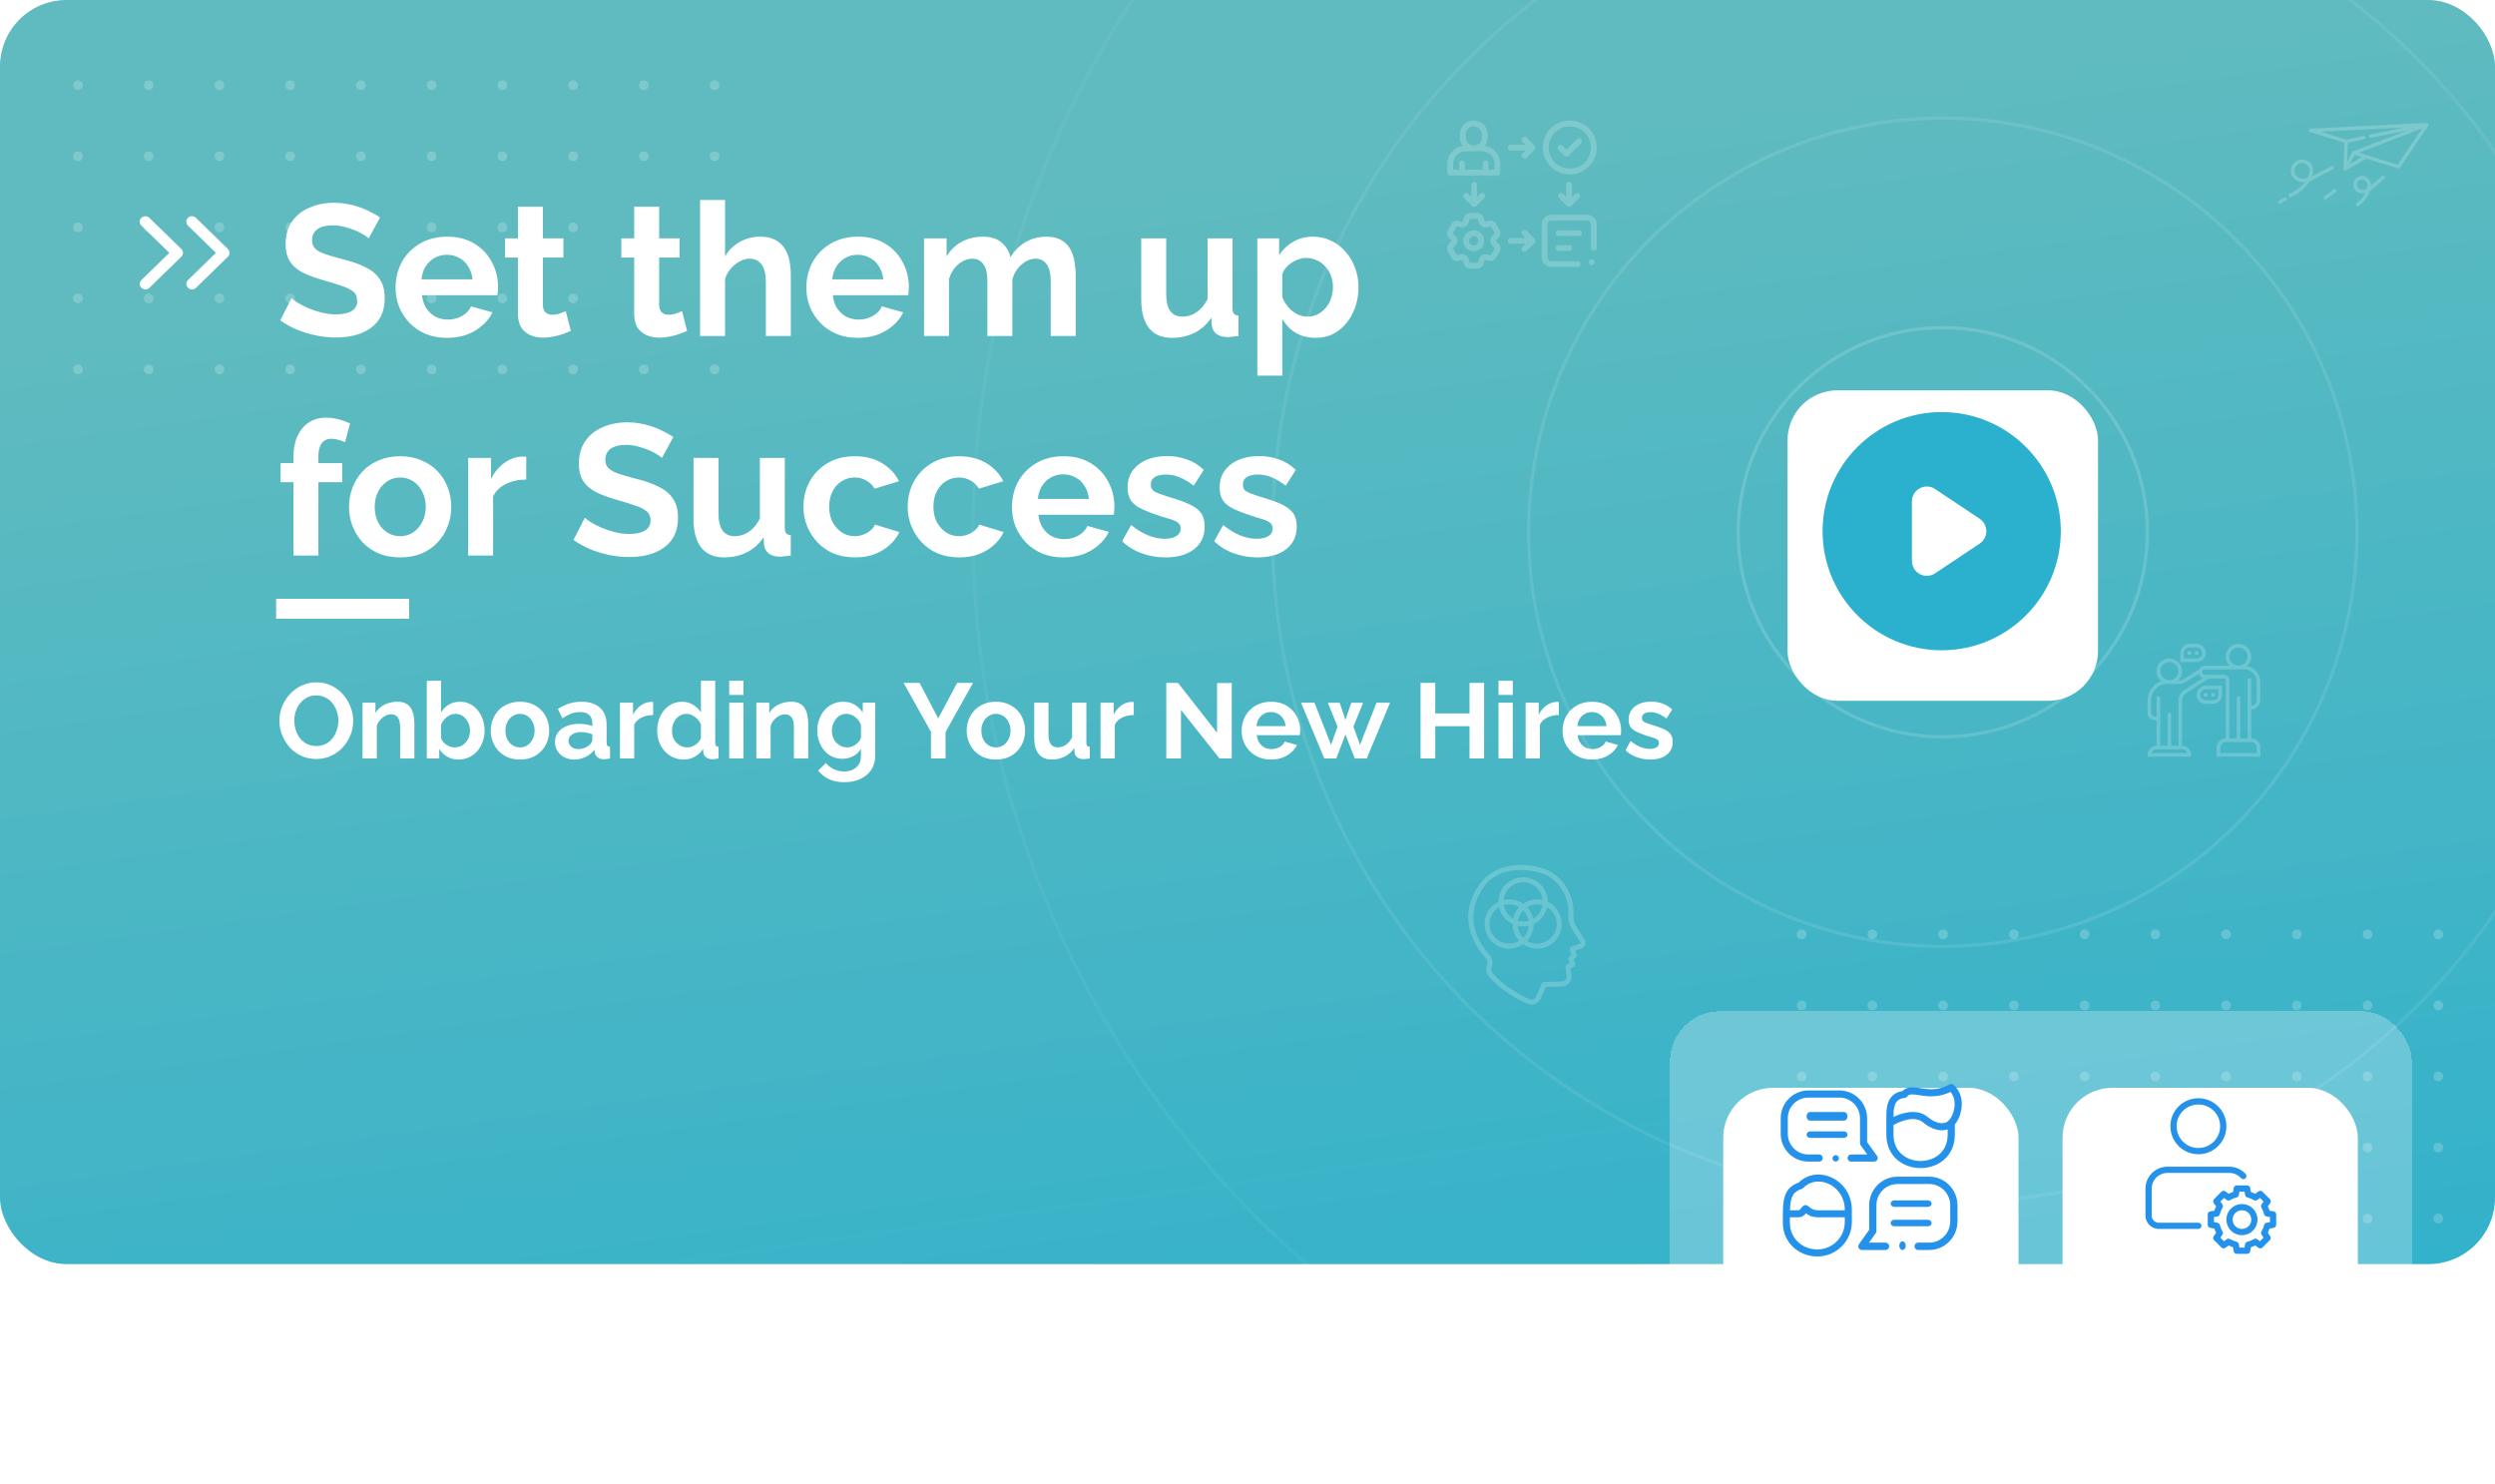 <svg width="750" height="446" viewBox="0 0 750 446" fill="none" xmlns="http://www.w3.org/2000/svg">
<g clip-path="url(#clip0_3374_31860)">
<rect width="750" height="380" rx="20" fill="url(#paint0_linear_3374_31860)"/>
<g opacity="0.2">
<ellipse cx="541.58" cy="366.303" rx="1.456" ry="1.45" transform="rotate(-90 541.58 366.303)" fill="white"/>
<ellipse cx="541.58" cy="344.944" rx="1.456" ry="1.45" transform="rotate(-90 541.58 344.944)" fill="white"/>
<ellipse cx="541.58" cy="323.584" rx="1.456" ry="1.45" transform="rotate(-90 541.58 323.584)" fill="white"/>
<ellipse cx="541.58" cy="302.225" rx="1.456" ry="1.45" transform="rotate(-90 541.58 302.225)" fill="white"/>
<ellipse cx="541.58" cy="280.865" rx="1.456" ry="1.45" transform="rotate(-90 541.58 280.865)" fill="white"/>
<ellipse cx="562.844" cy="366.303" rx="1.456" ry="1.45" transform="rotate(-90 562.844 366.303)" fill="white"/>
<ellipse cx="562.844" cy="344.944" rx="1.456" ry="1.45" transform="rotate(-90 562.844 344.944)" fill="white"/>
<ellipse cx="562.844" cy="323.584" rx="1.456" ry="1.45" transform="rotate(-90 562.844 323.584)" fill="white"/>
<ellipse cx="562.844" cy="302.225" rx="1.456" ry="1.45" transform="rotate(-90 562.844 302.225)" fill="white"/>
<ellipse cx="562.844" cy="280.865" rx="1.456" ry="1.45" transform="rotate(-90 562.844 280.865)" fill="white"/>
<ellipse cx="584.107" cy="366.303" rx="1.456" ry="1.45" transform="rotate(-90 584.107 366.303)" fill="white"/>
<ellipse cx="584.107" cy="344.944" rx="1.456" ry="1.45" transform="rotate(-90 584.107 344.944)" fill="white"/>
<ellipse cx="584.107" cy="323.584" rx="1.456" ry="1.45" transform="rotate(-90 584.107 323.584)" fill="white"/>
<ellipse cx="584.107" cy="302.225" rx="1.456" ry="1.45" transform="rotate(-90 584.107 302.225)" fill="white"/>
<ellipse cx="584.107" cy="280.865" rx="1.456" ry="1.45" transform="rotate(-90 584.107 280.865)" fill="white"/>
<ellipse cx="605.371" cy="366.303" rx="1.456" ry="1.45" transform="rotate(-90 605.371 366.303)" fill="white"/>
<ellipse cx="605.371" cy="344.944" rx="1.456" ry="1.45" transform="rotate(-90 605.371 344.944)" fill="white"/>
<ellipse cx="605.371" cy="323.584" rx="1.456" ry="1.45" transform="rotate(-90 605.371 323.584)" fill="white"/>
<ellipse cx="605.371" cy="302.225" rx="1.456" ry="1.45" transform="rotate(-90 605.371 302.225)" fill="white"/>
<ellipse cx="605.371" cy="280.865" rx="1.456" ry="1.45" transform="rotate(-90 605.371 280.865)" fill="white"/>
<ellipse cx="626.634" cy="366.303" rx="1.456" ry="1.45" transform="rotate(-90 626.634 366.303)" fill="white"/>
<ellipse cx="626.634" cy="344.944" rx="1.456" ry="1.45" transform="rotate(-90 626.634 344.944)" fill="white"/>
<ellipse cx="626.634" cy="323.584" rx="1.456" ry="1.45" transform="rotate(-90 626.634 323.584)" fill="white"/>
<ellipse cx="626.634" cy="302.225" rx="1.456" ry="1.45" transform="rotate(-90 626.634 302.225)" fill="white"/>
<ellipse cx="626.634" cy="280.865" rx="1.456" ry="1.45" transform="rotate(-90 626.634 280.865)" fill="white"/>
<ellipse cx="647.898" cy="366.303" rx="1.456" ry="1.45" transform="rotate(-90 647.898 366.303)" fill="white"/>
<ellipse cx="647.898" cy="344.944" rx="1.456" ry="1.45" transform="rotate(-90 647.898 344.944)" fill="white"/>
<ellipse cx="647.898" cy="323.584" rx="1.456" ry="1.45" transform="rotate(-90 647.898 323.584)" fill="white"/>
<ellipse cx="647.898" cy="302.225" rx="1.456" ry="1.45" transform="rotate(-90 647.898 302.225)" fill="white"/>
<ellipse cx="647.898" cy="280.865" rx="1.456" ry="1.45" transform="rotate(-90 647.898 280.865)" fill="white"/>
<ellipse cx="669.162" cy="366.303" rx="1.456" ry="1.45" transform="rotate(-90 669.162 366.303)" fill="white"/>
<ellipse cx="669.162" cy="344.944" rx="1.456" ry="1.45" transform="rotate(-90 669.162 344.944)" fill="white"/>
<ellipse cx="669.162" cy="323.584" rx="1.456" ry="1.45" transform="rotate(-90 669.162 323.584)" fill="white"/>
<ellipse cx="669.162" cy="302.225" rx="1.456" ry="1.45" transform="rotate(-90 669.162 302.225)" fill="white"/>
<ellipse cx="669.162" cy="280.865" rx="1.456" ry="1.45" transform="rotate(-90 669.162 280.865)" fill="white"/>
<ellipse cx="690.424" cy="366.303" rx="1.456" ry="1.45" transform="rotate(-90 690.424 366.303)" fill="white"/>
<ellipse cx="690.424" cy="344.944" rx="1.456" ry="1.45" transform="rotate(-90 690.424 344.944)" fill="white"/>
<ellipse cx="690.424" cy="323.584" rx="1.456" ry="1.45" transform="rotate(-90 690.424 323.584)" fill="white"/>
<ellipse cx="690.424" cy="302.225" rx="1.456" ry="1.45" transform="rotate(-90 690.424 302.225)" fill="white"/>
<ellipse cx="690.424" cy="280.865" rx="1.456" ry="1.45" transform="rotate(-90 690.424 280.865)" fill="white"/>
<ellipse cx="711.689" cy="366.303" rx="1.456" ry="1.45" transform="rotate(-90 711.689 366.303)" fill="white"/>
<ellipse cx="711.689" cy="344.944" rx="1.456" ry="1.45" transform="rotate(-90 711.689 344.944)" fill="white"/>
<ellipse cx="711.689" cy="323.584" rx="1.456" ry="1.45" transform="rotate(-90 711.689 323.584)" fill="white"/>
<ellipse cx="711.689" cy="302.225" rx="1.456" ry="1.45" transform="rotate(-90 711.689 302.225)" fill="white"/>
<ellipse cx="711.689" cy="280.865" rx="1.456" ry="1.45" transform="rotate(-90 711.689 280.865)" fill="white"/>
<ellipse cx="732.952" cy="366.303" rx="1.456" ry="1.45" transform="rotate(-90 732.952 366.303)" fill="white"/>
<ellipse cx="732.952" cy="344.944" rx="1.456" ry="1.45" transform="rotate(-90 732.952 344.944)" fill="white"/>
<ellipse cx="732.952" cy="323.584" rx="1.456" ry="1.45" transform="rotate(-90 732.952 323.584)" fill="white"/>
<ellipse cx="732.952" cy="302.225" rx="1.456" ry="1.45" transform="rotate(-90 732.952 302.225)" fill="white"/>
<ellipse cx="732.952" cy="280.865" rx="1.456" ry="1.45" transform="rotate(-90 732.952 280.865)" fill="white"/>
</g>
<g opacity="0.2">
<ellipse cx="23.43" cy="111.05" rx="1.456" ry="1.45" transform="rotate(-90 23.43 111.05)" fill="white"/>
<ellipse cx="23.43" cy="89.691" rx="1.456" ry="1.45" transform="rotate(-90 23.43 89.691)" fill="white"/>
<ellipse cx="23.43" cy="68.331" rx="1.456" ry="1.45" transform="rotate(-90 23.43 68.331)" fill="white"/>
<ellipse cx="23.43" cy="46.972" rx="1.456" ry="1.45" transform="rotate(-90 23.43 46.972)" fill="white"/>
<ellipse cx="23.43" cy="25.612" rx="1.456" ry="1.45" transform="rotate(-90 23.43 25.612)" fill="white"/>
<ellipse cx="44.694" cy="111.05" rx="1.456" ry="1.45" transform="rotate(-90 44.694 111.05)" fill="white"/>
<ellipse cx="44.694" cy="89.691" rx="1.456" ry="1.45" transform="rotate(-90 44.694 89.691)" fill="white"/>
<ellipse cx="44.694" cy="68.331" rx="1.456" ry="1.45" transform="rotate(-90 44.694 68.331)" fill="white"/>
<ellipse cx="44.694" cy="46.972" rx="1.456" ry="1.45" transform="rotate(-90 44.694 46.972)" fill="white"/>
<ellipse cx="44.694" cy="25.612" rx="1.456" ry="1.45" transform="rotate(-90 44.694 25.612)" fill="white"/>
<ellipse cx="65.958" cy="111.05" rx="1.456" ry="1.45" transform="rotate(-90 65.958 111.05)" fill="white"/>
<ellipse cx="65.958" cy="89.691" rx="1.456" ry="1.45" transform="rotate(-90 65.958 89.691)" fill="white"/>
<ellipse cx="65.958" cy="68.331" rx="1.456" ry="1.45" transform="rotate(-90 65.958 68.331)" fill="white"/>
<ellipse cx="65.958" cy="46.972" rx="1.456" ry="1.45" transform="rotate(-90 65.958 46.972)" fill="white"/>
<ellipse cx="65.958" cy="25.612" rx="1.456" ry="1.45" transform="rotate(-90 65.958 25.612)" fill="white"/>
<ellipse cx="87.22" cy="111.05" rx="1.456" ry="1.45" transform="rotate(-90 87.22 111.05)" fill="white"/>
<ellipse cx="87.22" cy="89.691" rx="1.456" ry="1.45" transform="rotate(-90 87.22 89.691)" fill="white"/>
<ellipse cx="87.22" cy="68.331" rx="1.456" ry="1.45" transform="rotate(-90 87.22 68.331)" fill="white"/>
<ellipse cx="87.22" cy="46.972" rx="1.456" ry="1.45" transform="rotate(-90 87.22 46.972)" fill="white"/>
<ellipse cx="87.22" cy="25.612" rx="1.456" ry="1.45" transform="rotate(-90 87.22 25.612)" fill="white"/>
<ellipse cx="108.485" cy="111.05" rx="1.456" ry="1.45" transform="rotate(-90 108.485 111.05)" fill="white"/>
<ellipse cx="108.485" cy="89.691" rx="1.456" ry="1.45" transform="rotate(-90 108.485 89.691)" fill="white"/>
<ellipse cx="108.485" cy="68.331" rx="1.456" ry="1.45" transform="rotate(-90 108.485 68.331)" fill="white"/>
<ellipse cx="108.485" cy="46.972" rx="1.456" ry="1.45" transform="rotate(-90 108.485 46.972)" fill="white"/>
<ellipse cx="108.485" cy="25.612" rx="1.456" ry="1.45" transform="rotate(-90 108.485 25.612)" fill="white"/>
<ellipse cx="129.749" cy="111.05" rx="1.456" ry="1.45" transform="rotate(-90 129.749 111.05)" fill="white"/>
<ellipse cx="129.749" cy="89.691" rx="1.456" ry="1.45" transform="rotate(-90 129.749 89.691)" fill="white"/>
<ellipse cx="129.749" cy="68.331" rx="1.456" ry="1.45" transform="rotate(-90 129.749 68.331)" fill="white"/>
<ellipse cx="129.749" cy="46.972" rx="1.456" ry="1.45" transform="rotate(-90 129.749 46.972)" fill="white"/>
<ellipse cx="129.749" cy="25.612" rx="1.456" ry="1.45" transform="rotate(-90 129.749 25.612)" fill="white"/>
<ellipse cx="151.012" cy="111.05" rx="1.456" ry="1.45" transform="rotate(-90 151.012 111.05)" fill="white"/>
<ellipse cx="151.012" cy="89.691" rx="1.456" ry="1.45" transform="rotate(-90 151.012 89.691)" fill="white"/>
<ellipse cx="151.012" cy="68.331" rx="1.456" ry="1.45" transform="rotate(-90 151.012 68.331)" fill="white"/>
<ellipse cx="151.012" cy="46.972" rx="1.456" ry="1.45" transform="rotate(-90 151.012 46.972)" fill="white"/>
<ellipse cx="151.012" cy="25.612" rx="1.456" ry="1.45" transform="rotate(-90 151.012 25.612)" fill="white"/>
<ellipse cx="172.275" cy="111.05" rx="1.456" ry="1.45" transform="rotate(-90 172.275 111.05)" fill="white"/>
<ellipse cx="172.275" cy="89.691" rx="1.456" ry="1.45" transform="rotate(-90 172.275 89.691)" fill="white"/>
<ellipse cx="172.275" cy="68.331" rx="1.456" ry="1.45" transform="rotate(-90 172.275 68.331)" fill="white"/>
<ellipse cx="172.275" cy="46.972" rx="1.456" ry="1.45" transform="rotate(-90 172.275 46.972)" fill="white"/>
<ellipse cx="172.275" cy="25.612" rx="1.456" ry="1.45" transform="rotate(-90 172.275 25.612)" fill="white"/>
<ellipse cx="193.54" cy="111.05" rx="1.456" ry="1.45" transform="rotate(-90 193.54 111.05)" fill="white"/>
<ellipse cx="193.54" cy="89.691" rx="1.456" ry="1.45" transform="rotate(-90 193.54 89.691)" fill="white"/>
<ellipse cx="193.54" cy="68.331" rx="1.456" ry="1.45" transform="rotate(-90 193.54 68.331)" fill="white"/>
<ellipse cx="193.54" cy="46.972" rx="1.456" ry="1.45" transform="rotate(-90 193.54 46.972)" fill="white"/>
<ellipse cx="193.54" cy="25.612" rx="1.456" ry="1.45" transform="rotate(-90 193.54 25.612)" fill="white"/>
<ellipse cx="214.802" cy="111.05" rx="1.456" ry="1.45" transform="rotate(-90 214.802 111.05)" fill="white"/>
<ellipse cx="214.802" cy="89.691" rx="1.456" ry="1.45" transform="rotate(-90 214.802 89.691)" fill="white"/>
<ellipse cx="214.802" cy="68.331" rx="1.456" ry="1.45" transform="rotate(-90 214.802 68.331)" fill="white"/>
<ellipse cx="214.802" cy="46.972" rx="1.456" ry="1.45" transform="rotate(-90 214.802 46.972)" fill="white"/>
<ellipse cx="214.802" cy="25.612" rx="1.456" ry="1.45" transform="rotate(-90 214.802 25.612)" fill="white"/>
</g>
<circle cx="584" cy="160" r="61.5" stroke="white" stroke-opacity="0.15"/>
<circle cx="584" cy="160" r="124.5" stroke="white" stroke-opacity="0.1"/>
<circle cx="584" cy="160" r="201.5" stroke="white" stroke-opacity="0.08"/>
<circle cx="584" cy="160" r="291.5" stroke="white" stroke-opacity="0.05"/>
<g opacity="0.2" clip-path="url(#clip1_3374_31860)">
<path d="M730.044 37.417C730.009 37.141 729.768 36.938 729.49 36.952L694.547 38.654C694.289 38.666 694.077 38.862 694.044 39.118C694.012 39.374 694.168 39.617 694.415 39.694L704.734 42.901C704.734 42.901 704.425 50.72 704.425 50.723C704.422 50.817 704.444 50.913 704.494 51.001C704.563 51.123 704.674 51.207 704.798 51.245C704.934 51.288 705.086 51.276 705.22 51.2C705.235 51.191 711.061 47.836 711.225 47.737C711.25 47.721 711.275 47.706 711.299 47.691L720.816 50.649C721.04 50.719 721.283 50.633 721.415 50.438L729.957 37.781C729.957 37.781 729.957 37.781 729.957 37.78C729.957 37.78 729.957 37.78 729.957 37.78C730.026 37.677 730.06 37.55 730.044 37.417ZM707.359 45.474C707.246 45.518 707.148 45.6 707.085 45.715L705.578 48.482L705.799 42.925C706.319 42.803 707.597 42.523 710.647 41.888C710.935 41.828 711.12 41.546 711.06 41.258C711 40.97 710.718 40.786 710.43 40.845C708.799 41.185 705.362 41.934 705.282 41.956L697.606 39.571L722.547 38.356C719.408 38.995 715.69 39.756 712.517 40.412C712.229 40.472 712.044 40.753 712.104 41.041C712.163 41.329 712.445 41.514 712.733 41.455C716.137 40.751 720.168 39.927 723.439 39.261L707.361 45.473C707.36 45.473 707.36 45.474 707.359 45.474ZM706.321 49.345L707.812 46.607L709.929 47.266C709.026 47.793 707.629 48.596 706.321 49.345ZM720.754 49.515L709.171 45.915L728.126 38.591L720.754 49.515Z" fill="white"/>
<path d="M701.516 50.166C701.379 49.905 701.057 49.805 700.797 49.942L694.973 53.004C695.06 52.779 695.14 52.55 695.213 52.317C695.489 51.428 695.383 50.454 694.921 49.645C694.453 48.825 693.687 48.253 692.764 48.034C691.138 47.649 689.456 48.534 688.852 50.091C688.509 50.976 688.546 51.931 688.956 52.782C689.361 53.62 690.103 54.26 690.992 54.536C691.587 54.721 692.198 54.8 692.803 54.774C691.968 55.915 690.878 56.858 689.591 57.535L688.17 58.282C687.91 58.419 687.81 58.741 687.947 59.001C688.015 59.131 688.13 59.221 688.26 59.262C688.39 59.302 688.536 59.293 688.666 59.225L690.086 58.478C691.844 57.553 693.272 56.182 694.25 54.508C694.524 54.416 694.794 54.301 695.055 54.164L701.292 50.885C701.552 50.748 701.652 50.426 701.516 50.166ZM693.533 53.605C692.804 53.774 692.041 53.747 691.308 53.52C690.691 53.328 690.196 52.901 689.915 52.319C689.634 51.737 689.609 51.083 689.844 50.476C690.257 49.412 691.407 48.807 692.519 49.07C692.573 49.083 692.626 49.098 692.679 49.114C693.24 49.288 693.703 49.66 693.996 50.173C694.317 50.735 694.388 51.384 694.196 52.001C694.022 52.561 693.8 53.097 693.533 53.605Z" fill="white"/>
<path d="M716.803 52.937C716.61 52.716 716.273 52.694 716.052 52.888L712.655 55.863C712.66 55.8 712.665 55.737 712.669 55.674C712.718 54.949 712.459 54.228 711.961 53.697C711.456 53.159 710.77 52.863 710.029 52.865C708.723 52.869 707.606 53.847 707.43 55.141C707.33 55.876 707.533 56.595 707.999 57.166C708.46 57.73 709.14 58.081 709.866 58.129C710.245 58.154 710.619 58.128 710.98 58.052C710.585 58.896 710.015 59.657 709.293 60.289L708.398 61.072C708.177 61.266 708.155 61.602 708.349 61.823C708.416 61.9 708.5 61.952 708.591 61.981C708.762 62.034 708.955 61.999 709.1 61.873L709.994 61.09C711.107 60.115 711.907 58.877 712.333 57.498C712.506 57.388 712.671 57.264 712.828 57.126L716.753 53.688C716.975 53.495 716.997 53.159 716.803 52.937ZM709.937 57.067C709.498 57.038 709.102 56.834 708.824 56.493C708.546 56.152 708.425 55.723 708.485 55.285C708.59 54.514 709.255 53.932 710.032 53.93C710.197 53.93 710.358 53.954 710.51 54.001C710.765 54.081 710.996 54.225 711.185 54.426C711.486 54.747 711.636 55.165 711.607 55.604C711.58 56.007 711.519 56.402 711.425 56.786C710.966 57.004 710.457 57.102 709.937 57.067Z" fill="white"/>
<path d="M687.355 59.579C687.211 59.323 686.886 59.232 686.63 59.376L685.099 60.238C684.843 60.382 684.752 60.707 684.896 60.963C684.965 61.086 685.077 61.171 685.202 61.21C685.337 61.252 685.488 61.24 685.621 61.166L687.152 60.304C687.409 60.16 687.499 59.835 687.355 59.579Z" fill="white"/>
<path d="M702.215 57.012C702.036 56.778 701.702 56.734 701.469 56.913L698.639 59.081C698.406 59.26 698.362 59.594 698.541 59.827C698.61 59.918 698.703 59.98 698.805 60.012C698.964 60.062 699.144 60.035 699.287 59.926L702.116 57.758C702.35 57.579 702.394 57.245 702.215 57.012Z" fill="white"/>
</g>
<g opacity="0.2">
<path d="M608.704 155.184C606.327 153.996 601.87 153.982 601.681 153.982C601.116 153.982 600.658 154.44 600.658 155.006C600.658 155.571 601.116 156.029 601.681 156.029C602.832 156.029 606.171 156.206 607.789 157.015C607.936 157.089 608.092 157.123 608.245 157.123C608.621 157.123 608.982 156.916 609.161 156.557C609.414 156.052 609.209 155.437 608.704 155.184Z" fill="white"/>
<path d="M613.804 169.754L609.578 168.546C609.395 168.494 609.268 168.325 609.268 168.135V166.725C609.612 166.486 609.94 166.22 610.246 165.922C611.732 164.48 612.55 162.546 612.55 160.476V158.53L612.959 157.713C613.407 156.816 613.644 155.811 613.644 154.808V149.535C613.644 148.97 613.186 148.512 612.621 148.512H602.774C599.193 148.512 596.28 151.425 596.28 155.006V155.067C596.28 155.901 596.477 156.736 596.85 157.481L597.374 158.53V160.201C597.374 162.85 598.68 165.226 600.657 166.657L600.657 168.135C600.657 168.363 600.657 168.457 599.812 168.699L597.75 169.288L591.785 167.119C591.806 166.837 591.711 166.551 591.506 166.336L589.6 164.333V160.971C589.801 160.805 590 160.634 590.192 160.454C592.597 158.2 593.976 155.018 593.976 151.723V149.038C594.702 147.458 595.07 145.786 595.07 144.064V133.123C595.07 132.558 594.612 132.1 594.047 132.1H578.729C573.338 132.1 568.953 136.486 568.953 141.876V144.065C568.953 145.787 569.321 147.459 570.047 149.039V151.349C570.047 155.174 571.748 158.62 574.423 160.892V164.333L572.517 166.336C572.312 166.551 572.217 166.838 572.238 167.119L565.942 169.408C565.486 169.574 565.062 169.799 564.677 170.071L563.689 169.577C566.632 168.296 567.564 166.494 567.609 166.405C567.753 166.117 567.753 165.777 567.609 165.489C566.871 164.014 566.782 161.31 566.71 159.137C566.686 158.413 566.663 157.73 566.62 157.121C566.271 152.213 562.54 148.512 557.941 148.512C553.341 148.512 549.61 152.213 549.261 157.121C549.218 157.73 549.195 158.413 549.171 159.137C549.1 161.31 549.01 164.014 548.272 165.489C548.128 165.777 548.128 166.117 548.272 166.405C548.317 166.494 549.248 168.292 552.196 169.575L549.45 170.948C547.982 171.682 547.07 173.158 547.07 174.799V182.359C547.07 182.924 547.528 183.382 548.094 183.382C548.659 183.382 549.117 182.924 549.117 182.359V174.799C549.117 173.938 549.595 173.163 550.366 172.778L553.785 171.069L554.975 172.199C555.806 172.989 556.873 173.384 557.941 173.384C559.008 173.384 560.075 172.989 560.907 172.199L562.096 171.069L563.211 171.626C562.686 172.466 562.388 173.451 562.388 174.483V182.359C562.388 182.924 562.846 183.382 563.411 183.382C563.976 183.382 564.435 182.924 564.435 182.359V174.483C564.435 173.078 565.322 171.812 566.642 171.332L573.28 168.918L576.043 173.063C576.396 173.593 576.962 173.933 577.596 173.996C577.667 174.003 577.737 174.006 577.807 174.006C578.366 174.006 578.902 173.786 579.302 173.386L580.988 171.7V182.359C580.988 182.924 581.446 183.383 582.011 183.383C582.576 183.383 583.035 182.924 583.035 182.359V171.7L584.72 173.386C585.121 173.786 585.656 174.006 586.215 174.006C586.285 174.006 586.356 174.003 586.426 173.996C587.06 173.933 587.626 173.593 587.98 173.063L590.743 168.918L597.381 171.332C598.701 171.812 599.588 173.079 599.588 174.483V182.359C599.588 182.925 600.046 183.383 600.611 183.383C601.177 183.383 601.635 182.925 601.635 182.359V174.483C601.635 173.061 601.069 171.726 600.121 170.739L600.374 170.667C600.629 170.594 600.977 170.495 601.326 170.323L603.939 172.936V182.359C603.939 182.925 604.397 183.383 604.962 183.383C605.527 183.383 605.986 182.925 605.986 182.359V172.936L608.58 170.342C608.718 170.412 608.863 170.471 609.015 170.514L613.242 171.722C614.206 171.998 614.88 172.891 614.88 173.894V182.359C614.88 182.925 615.338 183.383 615.903 183.383C616.469 183.383 616.927 182.925 616.927 182.359V173.894C616.927 171.982 615.643 170.279 613.804 169.754ZM553.635 167.946C551.721 167.257 550.761 166.339 550.351 165.838C550.63 165.107 550.812 164.271 550.934 163.387C551.499 164.741 552.444 165.896 553.635 166.72V167.946ZM559.497 170.716C558.624 171.545 557.257 171.545 556.385 170.715L555.433 169.811C555.593 169.51 555.682 169.169 555.682 168.812V167.721C556.396 167.944 557.154 168.065 557.941 168.065C558.726 168.065 559.485 167.944 560.2 167.722L560.2 168.812C560.2 169.169 560.288 169.51 560.449 169.811L559.497 170.716ZM557.941 166.018C554.886 166.018 552.4 163.532 552.4 160.477C552.4 159.911 551.942 159.453 551.376 159.453C551.319 159.453 551.263 159.459 551.208 159.468C551.211 159.38 551.214 159.292 551.217 159.205C551.24 158.501 551.262 157.837 551.303 157.267C551.433 155.428 552.168 153.734 553.371 152.496C554.586 151.247 556.208 150.559 557.941 150.559C559.673 150.559 561.296 151.247 562.51 152.496C563.714 153.734 564.448 155.428 564.579 157.267C564.62 157.837 564.642 158.501 564.665 159.205C564.667 159.265 564.669 159.326 564.671 159.387C563.558 157.672 561.838 156.408 559.617 155.694C557.564 155.034 555.799 155.075 555.724 155.077C555.456 155.085 555.202 155.197 555.016 155.39L553.17 157.305C552.778 157.711 552.789 158.359 553.196 158.751C553.603 159.144 554.251 159.132 554.643 158.725L556.179 157.132C557.503 157.197 561.759 157.692 563.414 161.337C562.998 164.023 560.689 166.018 557.941 166.018ZM562.246 167.95L562.246 166.729C563.437 165.91 564.383 164.757 564.948 163.393C565.071 164.274 565.252 165.109 565.531 165.838C565.123 166.335 564.158 167.261 562.246 167.95ZM572.094 151.349V148.81C572.094 148.656 572.059 148.504 571.992 148.365C571.333 147.001 570.999 145.554 570.999 144.065V141.876C570.999 137.614 574.467 134.147 578.729 134.147H593.024V144.065C593.024 145.555 592.69 147.001 592.031 148.365C591.964 148.504 591.929 148.656 591.929 148.81V151.724C591.929 154.495 590.815 157.065 588.793 158.961C588.54 159.198 588.278 159.42 588.007 159.626C588.001 159.63 587.995 159.635 587.989 159.639C586.094 161.078 583.773 161.777 581.349 161.62C576.159 161.284 572.094 156.772 572.094 151.349ZM577.855 171.939C577.848 171.946 577.832 171.962 577.798 171.959C577.765 171.956 577.752 171.936 577.746 171.928L574.564 167.154L575.588 166.078L580.416 169.378L577.855 171.939ZM582.012 167.99L576.47 164.202V162.292C577.904 163.067 579.509 163.552 581.217 163.662C581.487 163.68 581.755 163.688 582.022 163.688C583.979 163.688 585.862 163.22 587.553 162.333V164.202L582.012 167.99ZM586.277 171.928C586.271 171.936 586.258 171.956 586.225 171.959C586.191 171.963 586.175 171.946 586.168 171.939L583.607 169.378L588.435 166.078L589.459 167.154L586.277 171.928ZM604.962 171.065L602.64 168.743C602.681 168.558 602.703 168.357 602.703 168.135L602.703 167.703C603.348 167.914 604.027 168.04 604.73 168.061C604.808 168.063 604.887 168.064 604.965 168.064C605.742 168.064 606.5 167.947 607.221 167.723V168.135C607.221 168.339 607.247 168.539 607.295 168.732L604.962 171.065ZM608.821 164.454C607.737 165.506 606.304 166.062 604.791 166.015C601.83 165.926 599.421 163.318 599.421 160.201V158.288C599.421 158.129 599.384 157.973 599.313 157.831L598.681 156.566C598.449 156.103 598.327 155.585 598.327 155.067V155.006C598.327 152.553 600.322 150.558 602.774 150.558H611.598V154.809C611.598 155.495 611.436 156.183 611.128 156.798L610.612 157.831C610.541 157.973 610.504 158.129 610.504 158.288V160.476C610.504 161.988 609.906 163.401 608.821 164.454Z" fill="white"/>
<path d="M611.525 174.771C610.96 174.771 610.502 175.229 610.502 175.794V182.359C610.502 182.924 610.96 183.382 611.525 183.382C612.09 183.382 612.549 182.924 612.549 182.359V175.794C612.549 175.229 612.09 174.771 611.525 174.771Z" fill="white"/>
<path d="M552.471 176.124C551.905 176.124 551.447 176.582 551.447 177.147V182.359C551.447 182.924 551.905 183.382 552.471 183.382C553.036 183.382 553.494 182.924 553.494 182.359V177.147C553.494 176.582 553.036 176.124 552.471 176.124Z" fill="white"/>
<path d="M590.397 144.435C586.526 140.565 578.429 141.305 575.127 141.803C574.087 141.959 573.332 142.84 573.332 143.896V146.253C573.332 146.818 573.79 147.276 574.355 147.276C574.92 147.276 575.379 146.818 575.379 146.253V143.895C575.379 143.861 575.402 143.831 575.432 143.826C576.751 143.627 579.368 143.321 582.08 143.502C585.271 143.714 587.582 144.515 588.95 145.882C589.349 146.282 589.997 146.282 590.397 145.882C590.796 145.483 590.796 144.835 590.397 144.435Z" fill="white"/>
<path d="M569.978 176.959C569.413 176.959 568.955 177.417 568.955 177.982V182.359C568.955 182.924 569.413 183.382 569.978 183.382C570.543 183.382 571.002 182.924 571.002 182.359V177.982C571.002 177.417 570.543 176.959 569.978 176.959Z" fill="white"/>
<path d="M594.048 176.959C593.483 176.959 593.024 177.417 593.024 177.982V182.359C593.024 182.924 593.483 183.382 594.048 183.382C594.613 183.382 595.071 182.924 595.071 182.359V177.982C595.071 177.417 594.613 176.959 594.048 176.959Z" fill="white"/>
</g>
<path d="M42.497 65.484C42.179 65.794 42 66.215 42 66.654C42 67.092 42.179 67.513 42.497 67.823L50.902 76.01L42.497 84.197C42.188 84.509 42.017 84.927 42.021 85.36C42.024 85.794 42.203 86.209 42.518 86.516C42.833 86.822 43.258 86.996 43.704 87C44.149 87.004 44.578 86.837 44.898 86.536L54.503 77.179C54.821 76.869 55 76.449 55 76.01C55 75.571 54.821 75.151 54.503 74.841L44.898 65.484C44.58 65.174 44.148 65 43.697 65C43.247 65 42.816 65.174 42.497 65.484Z" fill="white"/>
<path d="M56.497 65.484C56.179 65.794 56 66.215 56 66.654C56 67.092 56.179 67.513 56.497 67.823L64.902 76.01L56.497 84.197C56.188 84.509 56.017 84.927 56.021 85.36C56.024 85.794 56.203 86.209 56.518 86.516C56.833 86.822 57.258 86.996 57.704 87C58.149 87.004 58.578 86.837 58.898 86.536L68.503 77.179C68.821 76.869 69 76.449 69 76.01C69 75.571 68.821 75.151 68.503 74.841L58.898 65.484C58.58 65.174 58.148 65 57.697 65C57.247 65 56.816 65.174 56.497 65.484Z" fill="white"/>
<g filter="url(#filter0_d_3374_31860)">
<path d="M110.832 63.656C110.571 63.395 110.085 63.04 109.376 62.592C108.704 62.144 107.864 61.715 106.856 61.304C105.885 60.893 104.821 60.539 103.664 60.24C102.507 59.904 101.331 59.736 100.136 59.736C98.045 59.736 96.459 60.128 95.376 60.912C94.331 61.696 93.808 62.797 93.808 64.216C93.808 65.299 94.144 66.157 94.816 66.792C95.488 67.427 96.496 67.968 97.84 68.416C99.184 68.864 100.864 69.349 102.88 69.872C105.493 70.507 107.752 71.291 109.656 72.224C111.597 73.12 113.072 74.315 114.08 75.808C115.125 77.264 115.648 79.205 115.648 81.632C115.648 83.76 115.256 85.589 114.472 87.12C113.688 88.613 112.605 89.827 111.224 90.76C109.843 91.693 108.275 92.384 106.52 92.832C104.765 93.243 102.899 93.448 100.92 93.448C98.941 93.448 96.963 93.243 94.984 92.832C93.005 92.421 91.101 91.843 89.272 91.096C87.443 90.312 85.763 89.379 84.232 88.296L87.648 81.632C87.984 81.968 88.581 82.416 89.44 82.976C90.299 83.499 91.344 84.04 92.576 84.6C93.808 85.123 95.152 85.571 96.608 85.944C98.064 86.317 99.539 86.504 101.032 86.504C103.123 86.504 104.709 86.149 105.792 85.44C106.875 84.731 107.416 83.723 107.416 82.416C107.416 81.221 106.987 80.288 106.128 79.616C105.269 78.944 104.075 78.365 102.544 77.88C101.013 77.357 99.203 76.797 97.112 76.2C94.611 75.491 92.52 74.707 90.84 73.848C89.16 72.952 87.909 71.832 87.088 70.488C86.267 69.144 85.856 67.464 85.856 65.448C85.856 62.723 86.491 60.445 87.76 58.616C89.067 56.749 90.821 55.349 93.024 54.416C95.227 53.445 97.672 52.96 100.36 52.96C102.227 52.96 103.981 53.165 105.624 53.576C107.304 53.987 108.872 54.528 110.328 55.2C111.784 55.872 113.091 56.6 114.248 57.384L110.832 63.656ZM134.368 93.56C132.016 93.56 129.888 93.168 127.984 92.384C126.08 91.563 124.456 90.461 123.112 89.08C121.768 87.661 120.722 86.056 119.976 84.264C119.266 82.435 118.912 80.512 118.912 78.496C118.912 75.696 119.528 73.139 120.76 70.824C122.029 68.509 123.821 66.661 126.136 65.28C128.488 63.861 131.25 63.152 134.424 63.152C137.634 63.152 140.378 63.861 142.656 65.28C144.933 66.661 146.669 68.509 147.864 70.824C149.096 73.101 149.712 75.565 149.712 78.216C149.712 78.664 149.693 79.131 149.656 79.616C149.618 80.064 149.581 80.437 149.544 80.736H126.864C127.013 82.229 127.442 83.536 128.152 84.656C128.898 85.776 129.832 86.635 130.952 87.232C132.109 87.792 133.341 88.072 134.648 88.072C136.141 88.072 137.541 87.717 138.848 87.008C140.192 86.261 141.106 85.291 141.592 84.096L148.032 85.888C147.322 87.381 146.296 88.707 144.952 89.864C143.645 91.021 142.096 91.936 140.304 92.608C138.512 93.243 136.533 93.56 134.368 93.56ZM126.696 75.976H142.04C141.89 74.483 141.461 73.195 140.752 72.112C140.08 70.992 139.184 70.133 138.064 69.536C136.944 68.901 135.693 68.584 134.312 68.584C132.968 68.584 131.736 68.901 130.616 69.536C129.533 70.133 128.637 70.992 127.928 72.112C127.256 73.195 126.845 74.483 126.696 75.976ZM171.594 91.488C170.959 91.749 170.194 92.048 169.298 92.384C168.402 92.72 167.431 92.981 166.386 93.168C165.378 93.392 164.351 93.504 163.306 93.504C161.924 93.504 160.655 93.261 159.498 92.776C158.34 92.291 157.407 91.525 156.698 90.48C156.026 89.397 155.69 87.997 155.69 86.28V69.424H151.826V63.656H155.69V54.136H163.194V63.656H169.354V69.424H163.194V83.76C163.231 84.768 163.511 85.496 164.034 85.944C164.556 86.392 165.21 86.616 165.994 86.616C166.778 86.616 167.543 86.485 168.29 86.224C169.036 85.963 169.634 85.739 170.082 85.552L171.594 91.488ZM206.539 91.488C205.904 91.749 205.139 92.048 204.243 92.384C203.347 92.72 202.376 92.981 201.331 93.168C200.323 93.392 199.296 93.504 198.251 93.504C196.87 93.504 195.6 93.261 194.443 92.776C193.286 92.291 192.352 91.525 191.643 90.48C190.971 89.397 190.635 87.997 190.635 86.28V69.424H186.771V63.656H190.635V54.136H198.139V63.656H204.299V69.424H198.139V83.76C198.176 84.768 198.456 85.496 198.979 85.944C199.502 86.392 200.155 86.616 200.939 86.616C201.723 86.616 202.488 86.485 203.235 86.224C203.982 85.963 204.579 85.739 205.027 85.552L206.539 91.488ZM237.719 93H230.215V76.536C230.215 74.259 229.767 72.56 228.871 71.44C228.013 70.32 226.818 69.76 225.287 69.76C224.391 69.76 223.439 70.021 222.431 70.544C221.423 71.067 220.509 71.795 219.687 72.728C218.903 73.624 218.325 74.669 217.951 75.864V93H210.447V52.12H217.951V69.088C219.034 67.221 220.509 65.765 222.375 64.72C224.242 63.675 226.277 63.152 228.479 63.152C230.383 63.152 231.933 63.488 233.127 64.16C234.322 64.795 235.255 65.672 235.927 66.792C236.599 67.875 237.066 69.107 237.327 70.488C237.589 71.832 237.719 73.232 237.719 74.688V93ZM257.852 93.56C255.5 93.56 253.372 93.168 251.468 92.384C249.564 91.563 247.94 90.461 246.596 89.08C245.252 87.661 244.207 86.056 243.46 84.264C242.751 82.435 242.396 80.512 242.396 78.496C242.396 75.696 243.012 73.139 244.244 70.824C245.513 68.509 247.305 66.661 249.62 65.28C251.972 63.861 254.735 63.152 257.908 63.152C261.119 63.152 263.863 63.861 266.14 65.28C268.417 66.661 270.153 68.509 271.348 70.824C272.58 73.101 273.196 75.565 273.196 78.216C273.196 78.664 273.177 79.131 273.14 79.616C273.103 80.064 273.065 80.437 273.028 80.736H250.348C250.497 82.229 250.927 83.536 251.636 84.656C252.383 85.776 253.316 86.635 254.436 87.232C255.593 87.792 256.825 88.072 258.132 88.072C259.625 88.072 261.025 87.717 262.332 87.008C263.676 86.261 264.591 85.291 265.076 84.096L271.516 85.888C270.807 87.381 269.78 88.707 268.436 89.864C267.129 91.021 265.58 91.936 263.788 92.608C261.996 93.243 260.017 93.56 257.852 93.56ZM250.18 75.976H265.524C265.375 74.483 264.945 73.195 264.236 72.112C263.564 70.992 262.668 70.133 261.548 69.536C260.428 68.901 259.177 68.584 257.796 68.584C256.452 68.584 255.22 68.901 254.1 69.536C253.017 70.133 252.121 70.992 251.412 72.112C250.74 73.195 250.329 74.483 250.18 75.976ZM323.352 93H315.848V76.536C315.848 74.221 315.437 72.523 314.616 71.44C313.832 70.32 312.73 69.76 311.312 69.76C309.856 69.76 308.456 70.339 307.112 71.496C305.805 72.616 304.872 74.091 304.312 75.92V93H296.808V76.536C296.808 74.184 296.397 72.467 295.576 71.384C294.792 70.301 293.69 69.76 292.272 69.76C290.816 69.76 289.416 70.32 288.072 71.44C286.765 72.56 285.832 74.035 285.272 75.864V93H277.768V63.656H284.544V69.088C285.664 67.184 287.157 65.728 289.024 64.72C290.89 63.675 293.037 63.152 295.464 63.152C297.89 63.152 299.776 63.749 301.12 64.944C302.501 66.139 303.378 67.613 303.752 69.368C304.946 67.352 306.458 65.821 308.288 64.776C310.154 63.693 312.245 63.152 314.56 63.152C316.389 63.152 317.864 63.488 318.984 64.16C320.141 64.795 321.037 65.672 321.672 66.792C322.306 67.875 322.736 69.107 322.96 70.488C323.221 71.869 323.352 73.269 323.352 74.688V93ZM343.058 82.024V63.656H350.562V80.4C350.562 82.64 350.973 84.339 351.794 85.496C352.615 86.616 353.829 87.176 355.434 87.176C356.405 87.176 357.357 86.989 358.29 86.616C359.261 86.205 360.138 85.608 360.922 84.824C361.743 84.04 362.434 83.051 362.994 81.856V63.656H370.498V84.6C370.498 85.384 370.629 85.944 370.89 86.28C371.189 86.616 371.655 86.821 372.29 86.896V93C371.543 93.112 370.909 93.187 370.386 93.224C369.901 93.299 369.453 93.336 369.042 93.336C367.698 93.336 366.597 93.037 365.738 92.44C364.917 91.805 364.431 90.947 364.282 89.864L364.114 87.512C362.807 89.491 361.127 91.003 359.074 92.048C357.021 93.056 354.762 93.56 352.298 93.56C349.274 93.56 346.978 92.589 345.41 90.648C343.842 88.669 343.058 85.795 343.058 82.024ZM395.539 93.56C393.262 93.56 391.246 93.056 389.491 92.048C387.774 91.003 386.43 89.603 385.459 87.848V104.928H377.955V63.656H384.507V68.696C385.627 66.979 387.046 65.635 388.763 64.664C390.48 63.656 392.44 63.152 394.643 63.152C396.622 63.152 398.432 63.544 400.075 64.328C401.755 65.112 403.211 66.213 404.443 67.632C405.675 69.013 406.627 70.619 407.299 72.448C408.008 74.24 408.363 76.181 408.363 78.272C408.363 81.109 407.803 83.685 406.683 86C405.6 88.315 404.088 90.163 402.147 91.544C400.243 92.888 398.04 93.56 395.539 93.56ZM393.019 87.176C394.176 87.176 395.222 86.933 396.155 86.448C397.088 85.963 397.891 85.309 398.563 84.488C399.272 83.629 399.795 82.677 400.131 81.632C400.504 80.549 400.691 79.429 400.691 78.272C400.691 77.04 400.486 75.901 400.075 74.856C399.702 73.811 399.142 72.896 398.395 72.112C397.648 71.291 396.771 70.656 395.763 70.208C394.792 69.76 393.728 69.536 392.571 69.536C391.862 69.536 391.134 69.667 390.387 69.928C389.678 70.152 388.987 70.488 388.315 70.936C387.643 71.384 387.046 71.907 386.523 72.504C386.038 73.101 385.683 73.755 385.459 74.464V81.352C385.907 82.435 386.504 83.424 387.251 84.32C388.035 85.216 388.931 85.925 389.939 86.448C390.947 86.933 391.974 87.176 393.019 87.176ZM88.208 159V136.936H84.344V131.224H88.208V129.432C88.208 127.005 88.6 124.915 89.384 123.16C90.205 121.368 91.344 119.987 92.8 119.016C94.293 118.045 96.029 117.56 98.008 117.56C99.203 117.56 100.397 117.709 101.592 118.008C102.824 118.307 104.037 118.736 105.232 119.296L103.72 124.952C103.16 124.653 102.507 124.411 101.76 124.224C101.013 124 100.304 123.888 99.632 123.888C98.363 123.888 97.392 124.336 96.72 125.232C96.048 126.128 95.712 127.435 95.712 129.152V131.224H102.88V136.936H95.712V159H88.208ZM120.312 159.56C117.922 159.56 115.776 159.168 113.872 158.384C111.968 157.563 110.344 156.443 109 155.024C107.693 153.605 106.685 151.981 105.976 150.152C105.266 148.323 104.912 146.4 104.912 144.384C104.912 142.331 105.266 140.389 105.976 138.56C106.685 136.731 107.693 135.107 109 133.688C110.344 132.269 111.968 131.168 113.872 130.384C115.776 129.563 117.922 129.152 120.312 129.152C122.701 129.152 124.829 129.563 126.696 130.384C128.6 131.168 130.224 132.269 131.568 133.688C132.912 135.107 133.92 136.731 134.592 138.56C135.301 140.389 135.656 142.331 135.656 144.384C135.656 146.4 135.301 148.323 134.592 150.152C133.92 151.981 132.912 153.605 131.568 155.024C130.261 156.443 128.656 157.563 126.752 158.384C124.848 159.168 122.701 159.56 120.312 159.56ZM112.64 144.384C112.64 146.101 112.976 147.632 113.648 148.976C114.32 150.283 115.234 151.309 116.392 152.056C117.549 152.803 118.856 153.176 120.312 153.176C121.73 153.176 123.018 152.803 124.176 152.056C125.333 151.272 126.248 150.227 126.92 148.92C127.629 147.576 127.984 146.045 127.984 144.328C127.984 142.648 127.629 141.136 126.92 139.792C126.248 138.448 125.333 137.403 124.176 136.656C123.018 135.909 121.73 135.536 120.312 135.536C118.856 135.536 117.549 135.928 116.392 136.712C115.234 137.459 114.32 138.504 113.648 139.848C112.976 141.155 112.64 142.667 112.64 144.384ZM158.193 136.152C155.915 136.152 153.881 136.6 152.089 137.496C150.297 138.355 149.009 139.605 148.225 141.248V159H140.721V129.656H147.609V135.928C148.654 133.912 149.979 132.325 151.585 131.168C153.19 130.011 154.889 129.376 156.681 129.264C157.091 129.264 157.409 129.264 157.633 129.264C157.857 129.264 158.043 129.283 158.193 129.32V136.152ZM198.988 129.656C198.727 129.395 198.242 129.04 197.532 128.592C196.86 128.144 196.02 127.715 195.012 127.304C194.042 126.893 192.978 126.539 191.82 126.24C190.663 125.904 189.487 125.736 188.292 125.736C186.202 125.736 184.615 126.128 183.532 126.912C182.487 127.696 181.964 128.797 181.964 130.216C181.964 131.299 182.3 132.157 182.972 132.792C183.644 133.427 184.652 133.968 185.996 134.416C187.34 134.864 189.02 135.349 191.036 135.872C193.65 136.507 195.908 137.291 197.812 138.224C199.754 139.12 201.228 140.315 202.236 141.808C203.282 143.264 203.804 145.205 203.804 147.632C203.804 149.76 203.412 151.589 202.628 153.12C201.844 154.613 200.762 155.827 199.38 156.76C197.999 157.693 196.431 158.384 194.676 158.832C192.922 159.243 191.055 159.448 189.076 159.448C187.098 159.448 185.119 159.243 183.14 158.832C181.162 158.421 179.258 157.843 177.428 157.096C175.599 156.312 173.919 155.379 172.388 154.296L175.804 147.632C176.14 147.968 176.738 148.416 177.596 148.976C178.455 149.499 179.5 150.04 180.732 150.6C181.964 151.123 183.308 151.571 184.764 151.944C186.22 152.317 187.695 152.504 189.188 152.504C191.279 152.504 192.866 152.149 193.948 151.44C195.031 150.731 195.572 149.723 195.572 148.416C195.572 147.221 195.143 146.288 194.284 145.616C193.426 144.944 192.231 144.365 190.7 143.88C189.17 143.357 187.359 142.797 185.268 142.2C182.767 141.491 180.676 140.707 178.996 139.848C177.316 138.952 176.066 137.832 175.244 136.488C174.423 135.144 174.012 133.464 174.012 131.448C174.012 128.723 174.647 126.445 175.916 124.616C177.223 122.749 178.978 121.349 181.18 120.416C183.383 119.445 185.828 118.96 188.516 118.96C190.383 118.96 192.138 119.165 193.78 119.576C195.46 119.987 197.028 120.528 198.484 121.2C199.94 121.872 201.247 122.6 202.404 123.384L198.988 129.656ZM208.472 148.024V129.656H215.976V146.4C215.976 148.64 216.387 150.339 217.208 151.496C218.029 152.616 219.243 153.176 220.848 153.176C221.819 153.176 222.771 152.989 223.704 152.616C224.675 152.205 225.552 151.608 226.336 150.824C227.157 150.04 227.848 149.051 228.408 147.856V129.656H235.912V150.6C235.912 151.384 236.043 151.944 236.304 152.28C236.603 152.616 237.069 152.821 237.704 152.896V159C236.957 159.112 236.323 159.187 235.8 159.224C235.315 159.299 234.867 159.336 234.456 159.336C233.112 159.336 232.011 159.037 231.152 158.44C230.331 157.805 229.845 156.947 229.696 155.864L229.528 153.512C228.221 155.491 226.541 157.003 224.488 158.048C222.435 159.056 220.176 159.56 217.712 159.56C214.688 159.56 212.392 158.589 210.824 156.648C209.256 154.669 208.472 151.795 208.472 148.024ZM257.033 159.56C254.644 159.56 252.497 159.168 250.593 158.384C248.689 157.563 247.065 156.443 245.721 155.024C244.377 153.568 243.332 151.925 242.585 150.096C241.876 148.267 241.521 146.344 241.521 144.328C241.521 141.565 242.137 139.045 243.369 136.768C244.638 134.453 246.43 132.605 248.745 131.224C251.06 129.843 253.804 129.152 256.977 129.152C260.15 129.152 262.876 129.843 265.153 131.224C267.43 132.605 269.129 134.416 270.249 136.656L262.913 138.896C262.278 137.813 261.438 136.992 260.393 136.432C259.348 135.835 258.19 135.536 256.921 135.536C255.502 135.536 254.196 135.909 253.001 136.656C251.844 137.365 250.929 138.392 250.257 139.736C249.585 141.043 249.249 142.573 249.249 144.328C249.249 146.045 249.585 147.576 250.257 148.92C250.966 150.227 251.9 151.272 253.057 152.056C254.214 152.803 255.502 153.176 256.921 153.176C257.817 153.176 258.657 153.027 259.441 152.728C260.262 152.429 260.99 152.019 261.625 151.496C262.26 150.973 262.726 150.376 263.025 149.704L270.361 151.944C269.689 153.4 268.7 154.707 267.393 155.864C266.124 157.021 264.612 157.936 262.857 158.608C261.14 159.243 259.198 159.56 257.033 159.56ZM288.369 159.56C285.98 159.56 283.833 159.168 281.929 158.384C280.025 157.563 278.401 156.443 277.057 155.024C275.713 153.568 274.668 151.925 273.921 150.096C273.212 148.267 272.857 146.344 272.857 144.328C272.857 141.565 273.473 139.045 274.705 136.768C275.974 134.453 277.766 132.605 280.081 131.224C282.396 129.843 285.14 129.152 288.313 129.152C291.486 129.152 294.212 129.843 296.489 131.224C298.766 132.605 300.465 134.416 301.585 136.656L294.249 138.896C293.614 137.813 292.774 136.992 291.729 136.432C290.684 135.835 289.526 135.536 288.257 135.536C286.838 135.536 285.532 135.909 284.337 136.656C283.18 137.365 282.265 138.392 281.593 139.736C280.921 141.043 280.585 142.573 280.585 144.328C280.585 146.045 280.921 147.576 281.593 148.92C282.302 150.227 283.236 151.272 284.393 152.056C285.55 152.803 286.838 153.176 288.257 153.176C289.153 153.176 289.993 153.027 290.777 152.728C291.598 152.429 292.326 152.019 292.961 151.496C293.596 150.973 294.062 150.376 294.361 149.704L301.697 151.944C301.025 153.4 300.036 154.707 298.729 155.864C297.46 157.021 295.948 157.936 294.193 158.608C292.476 159.243 290.534 159.56 288.369 159.56ZM319.649 159.56C317.297 159.56 315.169 159.168 313.265 158.384C311.361 157.563 309.737 156.461 308.393 155.08C307.049 153.661 306.004 152.056 305.257 150.264C304.548 148.435 304.193 146.512 304.193 144.496C304.193 141.696 304.809 139.139 306.041 136.824C307.31 134.509 309.102 132.661 311.417 131.28C313.769 129.861 316.532 129.152 319.705 129.152C322.916 129.152 325.66 129.861 327.937 131.28C330.214 132.661 331.95 134.509 333.145 136.824C334.377 139.101 334.993 141.565 334.993 144.216C334.993 144.664 334.974 145.131 334.937 145.616C334.9 146.064 334.862 146.437 334.825 146.736H312.145C312.294 148.229 312.724 149.536 313.433 150.656C314.18 151.776 315.113 152.635 316.233 153.232C317.39 153.792 318.622 154.072 319.929 154.072C321.422 154.072 322.822 153.717 324.129 153.008C325.473 152.261 326.388 151.291 326.873 150.096L333.313 151.888C332.604 153.381 331.577 154.707 330.233 155.864C328.926 157.021 327.377 157.936 325.585 158.608C323.793 159.243 321.814 159.56 319.649 159.56ZM311.977 141.976H327.321C327.172 140.483 326.742 139.195 326.033 138.112C325.361 136.992 324.465 136.133 323.345 135.536C322.225 134.901 320.974 134.584 319.593 134.584C318.249 134.584 317.017 134.901 315.897 135.536C314.814 136.133 313.918 136.992 313.209 138.112C312.537 139.195 312.126 140.483 311.977 141.976ZM350.372 159.56C347.871 159.56 345.482 159.149 343.204 158.328C340.927 157.507 338.967 156.293 337.324 154.688L340.012 149.816C341.767 151.235 343.484 152.28 345.164 152.952C346.882 153.624 348.524 153.96 350.092 153.96C351.548 153.96 352.706 153.699 353.564 153.176C354.46 152.653 354.908 151.869 354.908 150.824C354.908 150.115 354.666 149.573 354.18 149.2C353.695 148.789 352.986 148.435 352.052 148.136C351.156 147.837 350.055 147.501 348.748 147.128C346.583 146.419 344.772 145.728 343.316 145.056C341.86 144.384 340.759 143.544 340.012 142.536C339.303 141.491 338.948 140.165 338.948 138.56C338.948 136.619 339.434 134.957 340.404 133.576C341.412 132.157 342.794 131.056 344.548 130.272C346.34 129.488 348.431 129.096 350.82 129.096C352.911 129.096 354.89 129.432 356.756 130.104C358.623 130.739 360.322 131.784 361.852 133.24L358.828 138C357.335 136.843 355.916 136.003 354.572 135.48C353.228 134.92 351.866 134.64 350.484 134.64C349.7 134.64 348.954 134.733 348.244 134.92C347.572 135.107 347.012 135.424 346.564 135.872C346.154 136.283 345.948 136.88 345.948 137.664C345.948 138.373 346.135 138.933 346.508 139.344C346.919 139.717 347.516 140.053 348.3 140.352C349.122 140.651 350.111 140.987 351.268 141.36C353.62 142.032 355.599 142.723 357.204 143.432C358.847 144.141 360.079 145.019 360.9 146.064C361.722 147.072 362.132 148.472 362.132 150.264C362.132 153.176 361.068 155.453 358.94 157.096C356.812 158.739 353.956 159.56 350.372 159.56ZM378.044 159.56C375.543 159.56 373.154 159.149 370.876 158.328C368.599 157.507 366.639 156.293 364.996 154.688L367.684 149.816C369.439 151.235 371.156 152.28 372.836 152.952C374.554 153.624 376.196 153.96 377.764 153.96C379.22 153.96 380.378 153.699 381.236 153.176C382.132 152.653 382.58 151.869 382.58 150.824C382.58 150.115 382.338 149.573 381.852 149.2C381.367 148.789 380.658 148.435 379.724 148.136C378.828 147.837 377.727 147.501 376.42 147.128C374.255 146.419 372.444 145.728 370.988 145.056C369.532 144.384 368.431 143.544 367.684 142.536C366.975 141.491 366.62 140.165 366.62 138.56C366.62 136.619 367.106 134.957 368.076 133.576C369.084 132.157 370.466 131.056 372.22 130.272C374.012 129.488 376.103 129.096 378.492 129.096C380.583 129.096 382.562 129.432 384.428 130.104C386.295 130.739 387.994 131.784 389.524 133.24L386.5 138C385.007 136.843 383.588 136.003 382.244 135.48C380.9 134.92 379.538 134.64 378.156 134.64C377.372 134.64 376.626 134.733 375.916 134.92C375.244 135.107 374.684 135.424 374.236 135.872C373.826 136.283 373.62 136.88 373.62 137.664C373.62 138.373 373.807 138.933 374.18 139.344C374.591 139.717 375.188 140.053 375.972 140.352C376.794 140.651 377.783 140.987 378.94 141.36C381.292 142.032 383.271 142.723 384.876 143.432C386.519 144.141 387.751 145.019 388.572 146.064C389.394 147.072 389.804 148.472 389.804 150.264C389.804 153.176 388.74 155.453 386.612 157.096C384.484 158.739 381.628 159.56 378.044 159.56Z" fill="white"/>
</g>
<path d="M95.064 228.16C93.4 228.16 91.885 227.84 90.52 227.2C89.176 226.56 88.013 225.696 87.032 224.608C86.072 223.499 85.325 222.261 84.792 220.896C84.259 219.509 83.992 218.091 83.992 216.64C83.992 215.125 84.269 213.685 84.824 212.32C85.4 210.933 86.179 209.707 87.16 208.64C88.163 207.552 89.336 206.699 90.68 206.08C92.045 205.44 93.539 205.12 95.16 205.12C96.803 205.12 98.296 205.451 99.64 206.112C101.005 206.773 102.168 207.659 103.128 208.768C104.088 209.877 104.835 211.115 105.368 212.48C105.901 213.845 106.168 215.253 106.168 216.704C106.168 218.197 105.891 219.637 105.336 221.024C104.781 222.389 104.003 223.616 103 224.704C102.019 225.771 100.845 226.613 99.48 227.232C98.136 227.851 96.664 228.16 95.064 228.16ZM88.472 216.64C88.472 217.621 88.621 218.571 88.92 219.488C89.219 220.405 89.645 221.227 90.2 221.952C90.776 222.656 91.469 223.221 92.28 223.648C93.112 224.053 94.051 224.256 95.096 224.256C96.163 224.256 97.112 224.043 97.944 223.616C98.776 223.168 99.469 222.581 100.024 221.856C100.579 221.109 100.995 220.288 101.272 219.392C101.571 218.475 101.72 217.557 101.72 216.64C101.72 215.659 101.56 214.72 101.24 213.824C100.941 212.907 100.504 212.096 99.928 211.392C99.373 210.667 98.68 210.101 97.848 209.696C97.037 209.269 96.12 209.056 95.096 209.056C94.008 209.056 93.048 209.28 92.216 209.728C91.405 210.155 90.723 210.731 90.168 211.456C89.613 212.181 89.187 212.992 88.888 213.888C88.611 214.784 88.472 215.701 88.472 216.64ZM124.567 228H120.279V218.592C120.279 217.248 120.045 216.267 119.575 215.648C119.106 215.029 118.455 214.72 117.623 214.72C117.047 214.72 116.461 214.869 115.863 215.168C115.287 215.467 114.765 215.883 114.295 216.416C113.826 216.928 113.485 217.525 113.271 218.208V228H108.983V211.232H112.855V214.336C113.282 213.611 113.826 213.003 114.487 212.512C115.149 212 115.906 211.616 116.759 211.36C117.634 211.083 118.551 210.944 119.511 210.944C120.557 210.944 121.41 211.136 122.071 211.52C122.754 211.883 123.266 212.384 123.607 213.024C123.97 213.643 124.215 214.347 124.343 215.136C124.493 215.925 124.567 216.725 124.567 217.536V228ZM137.832 228.32C136.552 228.32 135.41 228.032 134.408 227.456C133.405 226.88 132.616 226.091 132.04 225.088V228H128.296V204.64H132.584V214.176C133.181 213.173 133.96 212.384 134.92 211.808C135.901 211.232 137.042 210.944 138.344 210.944C139.432 210.944 140.424 211.179 141.32 211.648C142.216 212.096 142.984 212.725 143.624 213.536C144.285 214.347 144.786 215.275 145.128 216.32C145.49 217.365 145.672 218.485 145.672 219.68C145.672 220.875 145.469 221.995 145.064 223.04C144.68 224.085 144.136 225.013 143.432 225.824C142.728 226.613 141.896 227.232 140.936 227.68C139.997 228.107 138.962 228.32 137.832 228.32ZM136.648 224.672C137.33 224.672 137.949 224.544 138.504 224.288C139.08 224.011 139.57 223.648 139.976 223.2C140.402 222.752 140.722 222.229 140.936 221.632C141.17 221.013 141.288 220.373 141.288 219.712C141.288 218.795 141.096 217.952 140.712 217.184C140.349 216.395 139.837 215.765 139.176 215.296C138.536 214.827 137.778 214.592 136.904 214.592C136.285 214.592 135.688 214.741 135.112 215.04C134.557 215.317 134.056 215.701 133.608 216.192C133.181 216.683 132.84 217.237 132.584 217.856V221.856C132.712 222.283 132.914 222.667 133.192 223.008C133.49 223.349 133.832 223.648 134.216 223.904C134.6 224.139 134.994 224.331 135.4 224.48C135.826 224.608 136.242 224.672 136.648 224.672ZM156.321 228.32C154.956 228.32 153.729 228.096 152.641 227.648C151.553 227.179 150.625 226.539 149.857 225.728C149.11 224.917 148.534 223.989 148.129 222.944C147.724 221.899 147.521 220.8 147.521 219.648C147.521 218.475 147.724 217.365 148.129 216.32C148.534 215.275 149.11 214.347 149.857 213.536C150.625 212.725 151.553 212.096 152.641 211.648C153.729 211.179 154.956 210.944 156.321 210.944C157.686 210.944 158.902 211.179 159.969 211.648C161.057 212.096 161.985 212.725 162.753 213.536C163.521 214.347 164.097 215.275 164.481 216.32C164.886 217.365 165.089 218.475 165.089 219.648C165.089 220.8 164.886 221.899 164.481 222.944C164.097 223.989 163.521 224.917 162.753 225.728C162.006 226.539 161.089 227.179 160.001 227.648C158.913 228.096 157.686 228.32 156.321 228.32ZM151.937 219.648C151.937 220.629 152.129 221.504 152.513 222.272C152.897 223.019 153.42 223.605 154.081 224.032C154.742 224.459 155.489 224.672 156.321 224.672C157.132 224.672 157.868 224.459 158.529 224.032C159.19 223.584 159.713 222.987 160.097 222.24C160.502 221.472 160.705 220.597 160.705 219.616C160.705 218.656 160.502 217.792 160.097 217.024C159.713 216.256 159.19 215.659 158.529 215.232C157.868 214.805 157.132 214.592 156.321 214.592C155.489 214.592 154.742 214.816 154.081 215.264C153.42 215.691 152.897 216.288 152.513 217.056C152.129 217.803 151.937 218.667 151.937 219.648ZM166.831 223.04C166.831 221.952 167.13 221.003 167.727 220.192C168.346 219.36 169.199 218.72 170.287 218.272C171.375 217.824 172.623 217.6 174.031 217.6C174.735 217.6 175.45 217.653 176.175 217.76C176.901 217.867 177.53 218.037 178.063 218.272V217.376C178.063 216.309 177.743 215.488 177.103 214.912C176.485 214.336 175.557 214.048 174.319 214.048C173.402 214.048 172.527 214.208 171.695 214.528C170.863 214.848 169.989 215.317 169.071 215.936L167.695 213.12C168.805 212.395 169.935 211.851 171.087 211.488C172.261 211.125 173.487 210.944 174.767 210.944C177.157 210.944 179.013 211.541 180.335 212.736C181.679 213.931 182.351 215.637 182.351 217.856V223.2C182.351 223.648 182.426 223.968 182.575 224.16C182.746 224.352 183.013 224.469 183.375 224.512V228C182.991 228.064 182.639 228.117 182.319 228.16C182.021 228.203 181.765 228.224 181.551 228.224C180.698 228.224 180.047 228.032 179.599 227.648C179.173 227.264 178.906 226.795 178.799 226.24L178.703 225.376C177.978 226.315 177.071 227.04 175.983 227.552C174.895 228.064 173.786 228.32 172.655 228.32C171.546 228.32 170.543 228.096 169.647 227.648C168.773 227.179 168.079 226.549 167.567 225.76C167.077 224.949 166.831 224.043 166.831 223.04ZM177.263 223.904C177.498 223.648 177.69 223.392 177.839 223.136C177.989 222.88 178.063 222.645 178.063 222.432V220.736C177.551 220.523 176.997 220.363 176.399 220.256C175.802 220.128 175.237 220.064 174.703 220.064C173.594 220.064 172.677 220.309 171.951 220.8C171.247 221.269 170.895 221.899 170.895 222.688C170.895 223.115 171.013 223.52 171.247 223.904C171.482 224.288 171.823 224.597 172.271 224.832C172.719 225.067 173.253 225.184 173.871 225.184C174.511 225.184 175.141 225.067 175.759 224.832C176.378 224.576 176.879 224.267 177.263 223.904ZM196.342 214.944C195.041 214.944 193.878 215.2 192.854 215.712C191.83 216.203 191.094 216.917 190.646 217.856V228H186.358V211.232H190.294V214.816C190.892 213.664 191.649 212.757 192.566 212.096C193.484 211.435 194.454 211.072 195.478 211.008C195.713 211.008 195.894 211.008 196.022 211.008C196.15 211.008 196.257 211.019 196.342 211.04V214.944ZM197.553 219.616C197.553 217.995 197.873 216.533 198.513 215.232C199.153 213.909 200.038 212.864 201.169 212.096C202.3 211.328 203.59 210.944 205.041 210.944C206.278 210.944 207.388 211.253 208.369 211.872C209.372 212.469 210.15 213.237 210.705 214.176V204.64H214.993V223.2C214.993 223.648 215.068 223.968 215.217 224.16C215.366 224.352 215.622 224.469 215.985 224.512V228C215.238 228.149 214.63 228.224 214.161 228.224C213.393 228.224 212.753 228.032 212.241 227.648C211.75 227.264 211.473 226.763 211.409 226.144L211.345 225.088C210.726 226.133 209.884 226.933 208.817 227.488C207.772 228.043 206.673 228.32 205.521 228.32C204.369 228.32 203.302 228.096 202.321 227.648C201.361 227.2 200.518 226.581 199.793 225.792C199.089 225.003 198.534 224.085 198.129 223.04C197.745 221.973 197.553 220.832 197.553 219.616ZM210.705 221.856V217.856C210.492 217.237 210.15 216.683 209.681 216.192C209.212 215.701 208.689 215.317 208.113 215.04C207.537 214.741 206.961 214.592 206.385 214.592C205.724 214.592 205.126 214.731 204.593 215.008C204.06 215.285 203.59 215.659 203.185 216.128C202.801 216.597 202.502 217.141 202.289 217.76C202.097 218.379 202.001 219.029 202.001 219.712C202.001 220.395 202.108 221.045 202.321 221.664C202.556 222.261 202.886 222.784 203.313 223.232C203.74 223.68 204.23 224.032 204.785 224.288C205.361 224.544 205.98 224.672 206.641 224.672C207.046 224.672 207.452 224.608 207.857 224.48C208.284 224.331 208.678 224.139 209.041 223.904C209.425 223.648 209.756 223.349 210.033 223.008C210.332 222.645 210.556 222.261 210.705 221.856ZM219.202 228V211.232H223.49V228H219.202ZM219.202 208.896V204.64H223.49V208.896H219.202ZM242.942 228H238.654V218.592C238.654 217.248 238.42 216.267 237.95 215.648C237.481 215.029 236.83 214.72 235.998 214.72C235.422 214.72 234.836 214.869 234.238 215.168C233.662 215.467 233.14 215.883 232.67 216.416C232.201 216.928 231.86 217.525 231.646 218.208V228H227.358V211.232H231.23V214.336C231.657 213.611 232.201 213.003 232.862 212.512C233.524 212 234.281 211.616 235.134 211.36C236.009 211.083 236.926 210.944 237.886 210.944C238.932 210.944 239.785 211.136 240.446 211.52C241.129 211.883 241.641 212.384 241.982 213.024C242.345 213.643 242.59 214.347 242.718 215.136C242.868 215.925 242.942 216.725 242.942 217.536V228ZM253.231 228.096C252.121 228.096 251.097 227.883 250.159 227.456C249.241 227.008 248.441 226.389 247.759 225.6C247.097 224.811 246.585 223.904 246.223 222.88C245.86 221.856 245.679 220.768 245.679 219.616C245.679 218.4 245.871 217.269 246.255 216.224C246.639 215.179 247.172 214.261 247.855 213.472C248.559 212.661 249.38 212.043 250.319 211.616C251.279 211.168 252.335 210.944 253.487 210.944C254.788 210.944 255.929 211.243 256.911 211.84C257.892 212.416 258.703 213.195 259.343 214.176V211.232H263.087V227.2C263.087 228.864 262.681 230.283 261.871 231.456C261.081 232.651 259.983 233.557 258.575 234.176C257.167 234.816 255.567 235.136 253.775 235.136C251.961 235.136 250.425 234.827 249.167 234.208C247.908 233.611 246.831 232.757 245.935 231.648L248.271 229.376C248.911 230.165 249.711 230.784 250.671 231.232C251.652 231.68 252.687 231.904 253.775 231.904C254.692 231.904 255.524 231.733 256.271 231.392C257.039 231.072 257.647 230.56 258.095 229.856C258.564 229.173 258.799 228.288 258.799 227.2V225.088C258.244 226.048 257.455 226.795 256.431 227.328C255.428 227.84 254.361 228.096 253.231 228.096ZM254.671 224.672C255.14 224.672 255.588 224.597 256.015 224.448C256.441 224.299 256.836 224.096 257.199 223.84C257.561 223.584 257.881 223.285 258.159 222.944C258.436 222.581 258.649 222.219 258.799 221.856V217.856C258.543 217.195 258.18 216.619 257.711 216.128C257.263 215.637 256.751 215.264 256.175 215.008C255.62 214.731 255.033 214.592 254.415 214.592C253.753 214.592 253.156 214.731 252.623 215.008C252.089 215.285 251.631 215.68 251.247 216.192C250.863 216.683 250.564 217.237 250.351 217.856C250.159 218.453 250.063 219.083 250.063 219.744C250.063 220.427 250.18 221.067 250.415 221.664C250.649 222.261 250.969 222.784 251.375 223.232C251.801 223.68 252.292 224.032 252.847 224.288C253.423 224.544 254.031 224.672 254.671 224.672ZM276.428 205.28L282.028 215.968L287.724 205.28H292.492L284.236 220.064V228H279.852V220L271.628 205.28H276.428ZM299.384 228.32C298.018 228.32 296.792 228.096 295.704 227.648C294.616 227.179 293.688 226.539 292.92 225.728C292.173 224.917 291.597 223.989 291.192 222.944C290.786 221.899 290.584 220.8 290.584 219.648C290.584 218.475 290.786 217.365 291.192 216.32C291.597 215.275 292.173 214.347 292.92 213.536C293.688 212.725 294.616 212.096 295.704 211.648C296.792 211.179 298.018 210.944 299.384 210.944C300.749 210.944 301.965 211.179 303.032 211.648C304.12 212.096 305.048 212.725 305.816 213.536C306.584 214.347 307.16 215.275 307.544 216.32C307.949 217.365 308.152 218.475 308.152 219.648C308.152 220.8 307.949 221.899 307.544 222.944C307.16 223.989 306.584 224.917 305.816 225.728C305.069 226.539 304.152 227.179 303.064 227.648C301.976 228.096 300.749 228.32 299.384 228.32ZM295 219.648C295 220.629 295.192 221.504 295.576 222.272C295.96 223.019 296.482 223.605 297.144 224.032C297.805 224.459 298.552 224.672 299.384 224.672C300.194 224.672 300.93 224.459 301.592 224.032C302.253 223.584 302.776 222.987 303.16 222.24C303.565 221.472 303.768 220.597 303.768 219.616C303.768 218.656 303.565 217.792 303.16 217.024C302.776 216.256 302.253 215.659 301.592 215.232C300.93 214.805 300.194 214.592 299.384 214.592C298.552 214.592 297.805 214.816 297.144 215.264C296.482 215.691 295.96 216.288 295.576 217.056C295.192 217.803 295 218.667 295 219.648ZM310.886 221.728V211.232H315.174V220.8C315.174 222.08 315.408 223.051 315.878 223.712C316.347 224.352 317.04 224.672 317.958 224.672C318.512 224.672 319.056 224.565 319.59 224.352C320.144 224.117 320.646 223.776 321.094 223.328C321.563 222.88 321.958 222.315 322.278 221.632V211.232H326.566V223.2C326.566 223.648 326.64 223.968 326.79 224.16C326.96 224.352 327.227 224.469 327.59 224.512V228C327.163 228.064 326.8 228.107 326.502 228.128C326.224 228.171 325.968 228.192 325.734 228.192C324.966 228.192 324.336 228.021 323.846 227.68C323.376 227.317 323.099 226.827 323.014 226.208L322.918 224.864C322.171 225.995 321.211 226.859 320.038 227.456C318.864 228.032 317.574 228.32 316.166 228.32C314.438 228.32 313.126 227.765 312.23 226.656C311.334 225.525 310.886 223.883 310.886 221.728ZM340.811 214.944C339.51 214.944 338.347 215.2 337.323 215.712C336.299 216.203 335.563 216.917 335.115 217.856V228H330.827V211.232H334.763V214.816C335.36 213.664 336.118 212.757 337.035 212.096C337.952 211.435 338.923 211.072 339.947 211.008C340.182 211.008 340.363 211.008 340.491 211.008C340.619 211.008 340.726 211.019 340.811 211.04V214.944ZM355.003 213.408V228H350.587V205.28H354.107L365.851 220.256V205.312H370.267V228H366.587L355.003 213.408ZM382.072 228.32C380.728 228.32 379.512 228.096 378.424 227.648C377.336 227.179 376.408 226.549 375.64 225.76C374.872 224.949 374.274 224.032 373.848 223.008C373.442 221.963 373.24 220.864 373.24 219.712C373.24 218.112 373.592 216.651 374.296 215.328C375.021 214.005 376.045 212.949 377.368 212.16C378.712 211.349 380.29 210.944 382.104 210.944C383.938 210.944 385.506 211.349 386.808 212.16C388.109 212.949 389.101 214.005 389.784 215.328C390.488 216.629 390.84 218.037 390.84 219.552C390.84 219.808 390.829 220.075 390.808 220.352C390.786 220.608 390.765 220.821 390.744 220.992H377.784C377.869 221.845 378.114 222.592 378.52 223.232C378.946 223.872 379.48 224.363 380.12 224.704C380.781 225.024 381.485 225.184 382.232 225.184C383.085 225.184 383.885 224.981 384.632 224.576C385.4 224.149 385.922 223.595 386.2 222.912L389.88 223.936C389.474 224.789 388.888 225.547 388.12 226.208C387.373 226.869 386.488 227.392 385.464 227.776C384.44 228.139 383.309 228.32 382.072 228.32ZM377.688 218.272H386.456C386.37 217.419 386.125 216.683 385.72 216.064C385.336 215.424 384.824 214.933 384.184 214.592C383.544 214.229 382.829 214.048 382.04 214.048C381.272 214.048 380.568 214.229 379.928 214.592C379.309 214.933 378.797 215.424 378.392 216.064C378.008 216.683 377.773 217.419 377.688 218.272ZM413.783 211.232H417.847L410.839 228H407.255L404.439 220.8L401.687 228H398.071L391.095 211.232H395.127L400.119 223.904L402.071 218.432L399.159 211.264H402.711L404.439 216.384L406.199 211.264H409.751L406.839 218.432L408.823 223.904L413.783 211.232ZM446.128 205.28V228H441.744V218.304H431.44V228H427.024V205.28H431.44V214.464H441.744V205.28H446.128ZM450.452 228V211.232H454.74V228H450.452ZM450.452 208.896V204.64H454.74V208.896H450.452ZM468.592 214.944C467.291 214.944 466.128 215.2 465.104 215.712C464.08 216.203 463.344 216.917 462.896 217.856V228H458.608V211.232H462.544V214.816C463.142 213.664 463.899 212.757 464.816 212.096C465.734 211.435 466.704 211.072 467.728 211.008C467.963 211.008 468.144 211.008 468.272 211.008C468.4 211.008 468.507 211.019 468.592 211.04V214.944ZM478.541 228.32C477.197 228.32 475.981 228.096 474.893 227.648C473.805 227.179 472.877 226.549 472.109 225.76C471.341 224.949 470.743 224.032 470.317 223.008C469.911 221.963 469.709 220.864 469.709 219.712C469.709 218.112 470.061 216.651 470.765 215.328C471.49 214.005 472.514 212.949 473.837 212.16C475.181 211.349 476.759 210.944 478.573 210.944C480.407 210.944 481.975 211.349 483.277 212.16C484.578 212.949 485.57 214.005 486.253 215.328C486.957 216.629 487.309 218.037 487.309 219.552C487.309 219.808 487.298 220.075 487.277 220.352C487.255 220.608 487.234 220.821 487.213 220.992H474.253C474.338 221.845 474.583 222.592 474.989 223.232C475.415 223.872 475.949 224.363 476.589 224.704C477.25 225.024 477.954 225.184 478.701 225.184C479.554 225.184 480.354 224.981 481.101 224.576C481.869 224.149 482.391 223.595 482.669 222.912L486.349 223.936C485.943 224.789 485.357 225.547 484.589 226.208C483.842 226.869 482.957 227.392 481.933 227.776C480.909 228.139 479.778 228.32 478.541 228.32ZM474.157 218.272H482.925C482.839 217.419 482.594 216.683 482.189 216.064C481.805 215.424 481.293 214.933 480.653 214.592C480.013 214.229 479.298 214.048 478.509 214.048C477.741 214.048 477.037 214.229 476.397 214.592C475.778 214.933 475.266 215.424 474.861 216.064C474.477 216.683 474.242 217.419 474.157 218.272ZM496.097 228.32C494.667 228.32 493.302 228.085 492.001 227.616C490.699 227.147 489.579 226.453 488.641 225.536L490.177 222.752C491.179 223.563 492.161 224.16 493.121 224.544C494.102 224.928 495.041 225.12 495.937 225.12C496.769 225.12 497.43 224.971 497.921 224.672C498.433 224.373 498.689 223.925 498.689 223.328C498.689 222.923 498.55 222.613 498.273 222.4C497.995 222.165 497.59 221.963 497.057 221.792C496.545 221.621 495.915 221.429 495.169 221.216C493.931 220.811 492.897 220.416 492.065 220.032C491.233 219.648 490.603 219.168 490.177 218.592C489.771 217.995 489.569 217.237 489.569 216.32C489.569 215.211 489.846 214.261 490.401 213.472C490.977 212.661 491.766 212.032 492.769 211.584C493.793 211.136 494.987 210.912 496.353 210.912C497.547 210.912 498.678 211.104 499.745 211.488C500.811 211.851 501.782 212.448 502.657 213.28L500.929 216C500.075 215.339 499.265 214.859 498.497 214.56C497.729 214.24 496.95 214.08 496.161 214.08C495.713 214.08 495.286 214.133 494.881 214.24C494.497 214.347 494.177 214.528 493.921 214.784C493.686 215.019 493.569 215.36 493.569 215.808C493.569 216.213 493.675 216.533 493.889 216.768C494.123 216.981 494.465 217.173 494.913 217.344C495.382 217.515 495.947 217.707 496.609 217.92C497.953 218.304 499.083 218.699 500.001 219.104C500.939 219.509 501.643 220.011 502.113 220.608C502.582 221.184 502.817 221.984 502.817 223.008C502.817 224.672 502.209 225.973 500.993 226.912C499.777 227.851 498.145 228.32 496.097 228.32Z" fill="white"/>
<rect x="83" y="180" width="40" height="6" fill="white"/>
<g clip-path="url(#clip2_3374_31860)">
<g filter="url(#filter1_d_3374_31860)">
<rect x="537.333" y="113.333" width="93.333" height="93.333" rx="15" fill="white"/>
</g>
<path fill-rule="evenodd" clip-rule="evenodd" d="M583.676 195.482C603.45 195.482 619.481 179.451 619.481 159.676C619.481 139.901 603.45 123.871 583.676 123.871C563.901 123.871 547.87 139.901 547.87 159.676C547.87 179.451 563.901 195.482 583.676 195.482ZM581.682 147.001C580.309 146.085 578.543 146 577.088 146.779C575.633 147.558 574.724 149.074 574.724 150.725V168.628C574.724 170.278 575.633 171.795 577.088 172.574C578.543 173.353 580.309 173.267 581.682 172.352L595.11 163.4C596.355 162.57 597.103 161.173 597.103 159.676C597.103 158.18 596.355 156.782 595.11 155.952L581.682 147.001Z" fill="#2BB0CD"/>
</g>
<g opacity="0.2">
<path d="M444.517 266.196C444.564 266.112 449.246 257.878 461.946 260.532C468.237 261.803 472.391 266.927 472.976 273.156C473.028 274.629 472.703 276.925 473.629 278.185L476.342 282.495C476.481 282.72 476.569 282.974 476.597 283.238C476.626 283.501 476.595 283.768 476.507 284.018C476.418 284.268 476.275 284.495 476.088 284.683C475.9 284.87 475.673 285.013 475.423 285.101L473.529 285.752L473.948 287.009C474.199 287.621 473.382 288.083 473.031 288.433L473.475 289.81C473.533 289.989 473.521 290.183 473.442 290.354C473.363 290.525 473.223 290.66 473.05 290.732L472.146 291.11L472.404 293.311C472.448 293.705 472.41 294.104 472.293 294.483C472.177 294.862 471.983 295.213 471.726 295.514C471.468 295.816 471.151 296.061 470.795 296.235C470.438 296.409 470.05 296.508 469.654 296.526L464.638 296.718L463.113 300.184C462.949 300.551 462.715 300.882 462.424 301.158C462.133 301.435 461.79 301.651 461.415 301.794C461.04 301.937 460.64 302.005 460.239 301.994C459.837 301.982 459.442 301.892 459.076 301.727C456.225 300.435 450.923 297.63 447.437 293.36C447.075 292.897 446.846 292.345 446.775 291.762C446.705 291.179 446.795 290.588 447.037 290.053C447.147 289.7 447.164 289.326 447.086 288.965C447.008 288.604 446.838 288.27 446.591 287.995C443.676 284.794 437.643 276.255 444.517 266.196ZM447.7 286.985C448.122 287.453 448.414 288.023 448.549 288.638C448.684 289.254 448.657 289.894 448.47 290.496C448.311 290.795 448.239 291.133 448.262 291.472C448.285 291.81 448.401 292.135 448.599 292.411C451.891 296.445 456.964 299.123 459.695 300.362C459.88 300.446 460.081 300.493 460.284 300.499C460.488 300.505 460.69 300.471 460.88 300.399C461.071 300.326 461.244 300.216 461.392 300.076C461.539 299.935 461.657 299.767 461.739 299.581L463.454 295.684C463.511 295.556 463.602 295.445 463.719 295.366C463.835 295.287 463.971 295.242 464.112 295.237L469.597 295.027C469.787 295.019 469.973 294.972 470.144 294.889C470.315 294.805 470.467 294.688 470.59 294.543C470.714 294.399 470.807 294.231 470.862 294.049C470.918 293.867 470.936 293.676 470.915 293.487L470.59 290.723C470.48 290.011 471.353 289.832 471.835 289.613C471.695 288.987 471.105 288.108 471.668 287.637L472.369 287.014L471.871 285.521C471.809 285.334 471.823 285.129 471.91 284.952C471.998 284.775 472.152 284.639 472.339 284.575L474.935 283.683C474.974 283.671 475.009 283.651 475.038 283.623C475.067 283.596 475.09 283.561 475.103 283.523C475.116 283.486 475.121 283.445 475.115 283.405C475.11 283.365 475.095 283.327 475.072 283.294L472.36 278.984C471.246 277.442 471.487 274.995 471.476 273.2C470.897 267.651 467.269 263.14 461.64 262C450.067 259.585 445.999 266.619 445.794 266.98C439.485 276.218 445.025 284.048 447.7 286.985Z" fill="white"/>
<path d="M450.452 271.097C450.456 269.136 451.237 267.256 452.625 265.871C454.013 264.486 455.893 263.707 457.854 263.708C459.815 263.708 461.696 264.486 463.084 265.871C464.472 267.256 465.253 269.136 465.256 271.097C466.177 271.537 466.997 272.164 467.664 272.937C468.331 273.71 468.83 274.612 469.131 275.588C469.432 276.563 469.528 277.59 469.413 278.605C469.297 279.619 468.973 280.598 468.461 281.481C467.948 282.364 467.258 283.131 466.435 283.735C465.611 284.338 464.672 284.764 463.676 284.987C462.679 285.209 461.648 285.223 460.646 285.027C459.644 284.832 458.693 284.431 457.854 283.85C456.621 284.706 455.155 285.165 453.653 285.165C445.754 285.053 443.451 274.534 450.452 271.097ZM454.83 276.168C455.119 274.866 455.755 273.667 456.67 272.698C455.981 272.285 455.215 272.018 454.418 271.913C453.622 271.809 452.812 271.868 452.04 272.088C452.183 272.929 452.506 273.73 452.988 274.434C453.469 275.138 454.098 275.73 454.83 276.168H454.83ZM457.854 281.901C458.809 280.934 459.401 279.667 459.527 278.313C458.427 278.577 457.281 278.577 456.181 278.313C456.308 279.667 456.899 280.934 457.854 281.901H457.854ZM463.669 272.088C462.896 271.868 462.087 271.809 461.29 271.913C460.494 272.018 459.727 272.285 459.038 272.698C459.953 273.667 460.589 274.867 460.878 276.168C461.61 275.73 462.239 275.139 462.721 274.434C463.202 273.73 463.526 272.93 463.669 272.088ZM457.854 277.011C458.4 277.01 458.943 276.933 459.467 276.782C459.267 275.588 458.704 274.484 457.854 273.622C457.004 274.484 456.441 275.587 456.241 276.782C456.766 276.933 457.308 277.01 457.854 277.011ZM457.854 265.206C456.385 265.208 454.969 265.757 453.883 266.746C452.797 267.736 452.118 269.094 451.98 270.556C452.983 270.323 454.023 270.301 455.035 270.494C456.047 270.686 457.007 271.088 457.854 271.674C458.701 271.088 459.662 270.686 460.673 270.494C461.685 270.301 462.726 270.323 463.729 270.557C463.59 269.094 462.911 267.736 461.825 266.746C460.739 265.757 459.323 265.208 457.854 265.206ZM467.958 277.761C467.957 276.741 467.691 275.738 467.186 274.852C466.682 273.965 465.956 273.224 465.08 272.702C464.836 273.796 464.347 274.821 463.649 275.7C462.952 276.578 462.065 277.287 461.055 277.773C461.051 279.653 460.33 281.46 459.038 282.825C459.933 283.362 460.954 283.652 461.997 283.664C463.041 283.677 464.068 283.412 464.976 282.897C465.883 282.381 466.637 281.635 467.161 280.732C467.685 279.83 467.96 278.805 467.958 277.761ZM453.653 283.665C454.716 283.664 455.759 283.374 456.67 282.825C455.378 281.46 454.657 279.653 454.653 277.773C453.643 277.287 452.756 276.578 452.059 275.699C451.362 274.821 450.873 273.796 450.629 272.701C449.519 273.363 448.657 274.37 448.176 275.568C447.694 276.767 447.619 278.09 447.962 279.335C448.306 280.581 449.049 281.679 450.077 282.461C451.105 283.243 452.361 283.666 453.653 283.665Z" fill="white"/>
</g>
<g clip-path="url(#clip3_3374_31860)">
<path d="M443.022 69.241C441.286 69.241 439.874 70.653 439.874 72.389C440.032 76.558 446.011 76.558 446.168 72.389C446.168 70.653 444.757 69.241 443.022 69.241ZM443.022 73.778C442.255 73.778 441.632 73.155 441.632 72.388C441.702 70.548 444.341 70.548 444.41 72.388C444.41 73.155 443.787 73.778 443.022 73.778Z" fill="white" fill-opacity="0.2"/>
<path d="M450.473 71.513C451.099 70.868 451.222 69.875 450.773 69.097L449.748 67.32C449.298 66.543 448.376 66.153 447.506 66.372L446.569 66.608C446.431 66.642 446.292 66.563 446.253 66.426L445.989 65.497C445.744 64.633 444.945 64.029 444.046 64.029H441.996C441.098 64.029 440.3 64.632 440.053 65.496L439.789 66.426C439.75 66.563 439.611 66.643 439.473 66.608L438.537 66.373C437.665 66.153 436.743 66.543 436.295 67.32L435.269 69.097C434.82 69.875 434.943 70.868 435.568 71.512L436.241 72.207C436.34 72.309 436.34 72.468 436.241 72.57L435.568 73.264C434.943 73.909 434.82 74.902 435.269 75.68L436.294 77.456C436.743 78.234 437.665 78.624 438.536 78.405L439.473 78.169C439.611 78.134 439.75 78.214 439.789 78.351L440.053 79.28C440.298 80.144 441.096 80.747 441.996 80.747H444.046C444.945 80.747 445.744 80.144 445.988 79.281L446.253 78.351C446.292 78.214 446.431 78.134 446.569 78.169L447.505 78.404C448.376 78.624 449.298 78.234 449.748 77.456L450.773 75.68C451.222 74.902 451.099 73.909 450.474 73.265L449.802 72.571C449.802 72.57 449.801 72.57 449.801 72.57C449.702 72.468 449.702 72.309 449.802 72.206L450.473 71.513ZM448.539 73.794L449.212 74.489C449.293 74.572 449.309 74.7 449.25 74.802L448.226 76.577C448.167 76.678 448.048 76.728 447.934 76.7L446.998 76.464C445.933 76.197 444.863 76.814 444.562 77.87L444.297 78.801C444.266 78.912 444.163 78.989 444.046 78.989H441.996C441.879 78.989 441.776 78.912 441.744 78.8L441.479 77.87C441.183 76.829 440.094 76.201 439.044 76.465L438.107 76.7C437.994 76.728 437.875 76.679 437.817 76.578L436.791 74.801C436.733 74.7 436.749 74.572 436.83 74.488L437.503 73.794C438.268 73.006 438.268 71.771 437.503 70.983L436.829 70.288C436.749 70.205 436.733 70.077 436.791 69.976L437.818 68.199C437.875 68.099 437.994 68.048 438.107 68.077L439.044 68.313C440.108 68.581 441.179 67.963 441.479 66.907L441.744 65.978C441.776 65.865 441.879 65.787 441.995 65.787H444.046C444.162 65.787 444.266 65.865 444.298 65.977L444.562 66.907C444.863 67.963 445.933 68.581 446.997 68.313L447.935 68.077C448.048 68.049 448.167 68.099 448.225 68.199L449.25 69.976C449.309 70.077 449.293 70.205 449.211 70.289L448.54 70.983C447.775 71.771 447.775 73.005 448.539 73.794Z" fill="white" fill-opacity="0.2"/>
<path d="M461.355 72.93C461.626 72.585 461.595 72.077 461.285 71.767L458.875 69.357C458.532 69.013 457.975 69.013 457.632 69.357C457.289 69.7 457.289 70.256 457.632 70.6L458.542 71.51H454.123C453.638 71.51 453.244 71.903 453.244 72.389C453.244 72.874 453.638 73.268 454.123 73.268H458.542L457.632 74.178C457.289 74.521 457.289 75.077 457.632 75.421C457.971 75.759 458.536 75.759 458.875 75.421L461.285 73.01C461.311 72.985 461.333 72.958 461.355 72.93Z" fill="white" fill-opacity="0.2"/>
<path d="M461.529 44.237C461.498 44.06 461.413 43.894 461.286 43.767L458.875 41.356C458.532 41.013 457.975 41.013 457.632 41.356C457.289 41.699 457.289 42.256 457.632 42.599L458.542 43.509H454.123C453.638 43.509 453.244 43.903 453.244 44.388C453.244 44.873 453.638 45.267 454.123 45.267H458.542L457.632 46.177C457.289 46.52 457.289 47.077 457.632 47.42C457.971 47.758 458.536 47.759 458.875 47.42L461.285 45.01C461.486 44.809 461.578 44.517 461.529 44.237Z" fill="white" fill-opacity="0.2"/>
<path d="M443.15 54.659C442.664 54.659 442.271 55.053 442.271 55.538V59.186L441.361 58.276C441.018 57.933 440.461 57.933 440.118 58.276C439.775 58.62 439.775 59.176 440.118 59.519L442.528 61.93C442.867 62.269 443.431 62.266 443.771 61.93L446.182 59.519C446.525 59.176 446.525 58.62 446.182 58.276C445.838 57.933 445.282 57.933 444.939 58.276L444.029 59.186V55.538C444.029 55.053 443.635 54.659 443.15 54.659Z" fill="white" fill-opacity="0.2"/>
<path d="M471.657 54.659C471.171 54.659 470.778 55.053 470.778 55.538V59.186L469.868 58.276C469.524 57.933 468.968 57.933 468.625 58.276C468.281 58.62 468.281 59.176 468.625 59.519L471.035 61.93C471.374 62.269 471.938 62.266 472.278 61.93L474.688 59.519C475.032 59.176 475.032 58.62 474.688 58.276C474.345 57.933 473.789 57.933 473.445 58.276L472.535 59.186V55.538C472.536 55.053 472.142 54.659 471.657 54.659Z" fill="white" fill-opacity="0.2"/>
<path d="M477.012 64.528H466.4C464.752 64.528 463.412 65.868 463.412 67.516V77.261C463.412 78.909 464.752 80.249 466.4 80.249H474.237C475.402 80.206 475.401 78.534 474.237 78.491H466.4C465.722 78.491 465.17 77.939 465.17 77.261V67.516C465.17 66.838 465.722 66.286 466.4 66.286H477.012C477.69 66.286 478.242 66.838 478.242 67.516V74.546C478.285 75.711 479.957 75.71 480 74.546V67.516C480 65.868 478.659 64.528 477.012 64.528Z" fill="white" fill-opacity="0.2"/>
<path d="M435.937 52.755H450.105C450.59 52.755 450.984 52.361 450.984 51.876V49.244C450.984 46.513 448.988 44.239 446.378 43.803C446.906 43.101 447.218 42.23 447.218 41.286V40.423C447.007 34.86 439.033 34.865 438.823 40.423V41.286C438.823 42.23 439.136 43.101 439.663 43.803C437.053 44.239 435.058 46.513 435.058 49.244V51.876C435.058 52.361 435.451 52.755 435.937 52.755ZM440.581 40.423C440.704 37.19 445.339 37.192 445.461 40.423V41.286C445.338 44.52 440.703 44.517 440.581 41.286V40.423ZM436.816 49.244C436.816 47.171 438.502 45.484 440.576 45.484H445.466C447.539 45.484 449.226 47.171 449.226 49.244V50.997H447.458V49.099C447.415 47.934 445.743 47.934 445.7 49.099V50.997H440.366V49.099C440.323 47.934 438.651 47.934 438.608 49.099V50.997H436.816V49.244Z" fill="white" fill-opacity="0.2"/>
<path d="M471.888 52.45C476.361 52.45 480 48.811 480 44.338C479.593 33.59 464.182 33.593 463.775 44.338C463.775 48.811 467.415 52.45 471.888 52.45ZM471.888 37.983C475.392 37.983 478.243 40.834 478.243 44.338C477.923 52.757 465.851 52.754 465.533 44.338C465.533 40.834 468.384 37.983 471.888 37.983Z" fill="white" fill-opacity="0.2"/>
<path d="M470.279 46.833C470.622 47.176 471.178 47.176 471.522 46.833L475.269 43.086C475.612 42.742 475.612 42.186 475.269 41.842C474.926 41.499 474.369 41.499 474.026 41.842L470.9 44.968L469.709 43.776C469.365 43.433 468.809 43.433 468.465 43.776C468.122 44.12 468.122 44.676 468.465 45.02L470.279 46.833Z" fill="white" fill-opacity="0.2"/>
<path d="M474.648 69.199H468.505C467.34 69.242 467.341 70.914 468.505 70.957H474.648C475.813 70.914 475.812 69.242 474.648 69.199Z" fill="white" fill-opacity="0.2"/>
<path d="M468.505 73.678C467.34 73.721 467.341 75.393 468.505 75.436H471.707C472.871 75.393 472.871 73.721 471.707 73.678H468.505Z" fill="white" fill-opacity="0.2"/>
<path d="M479.278 78.451C478.975 77.724 477.904 77.75 477.639 78.491C477.371 79.243 478.206 79.944 478.899 79.551C479.282 79.334 479.445 78.857 479.278 78.451Z" fill="white" fill-opacity="0.2"/>
</g>
<g clip-path="url(#clip4_3374_31860)">
<path d="M679.453 210.5V205.031C679.453 202.636 677.733 200.638 675.464 200.201C676.233 199.5 676.719 198.494 676.719 197.375C676.719 195.265 675.001 193.547 672.891 193.547C670.78 193.547 669.062 195.265 669.062 197.375C669.062 198.446 669.505 199.414 670.217 200.109H662.773C661.989 200.109 661.315 200.585 661.02 201.262L656.442 204.079C656.011 204.344 655.515 204.484 655.009 204.484H654.784C655.495 203.789 655.938 202.821 655.938 201.75C655.938 199.64 654.22 197.922 652.109 197.922C649.999 197.922 648.281 199.64 648.281 201.75C648.281 202.973 648.86 204.061 649.756 204.763C647.319 205.532 645.547 207.813 645.547 210.5V214.328C645.547 215.535 646.528 216.516 647.734 216.516H648.281V224.172C646.774 224.172 645.547 225.399 645.547 226.906V227.453H658.672V226.906C658.672 225.399 657.445 224.172 655.938 224.172V210.644C655.938 209.713 656.405 208.855 657.186 208.349L664.004 203.938H668.516C668.817 203.938 669.062 204.182 669.062 204.484L669.064 221.984H669.062C667.555 221.984 666.328 223.211 666.328 224.719V227.453H679.453V224.719C679.453 223.211 678.226 221.984 676.719 221.984V213.234C678.226 213.234 679.453 212.008 679.453 210.5ZM670.156 197.375C670.156 195.867 671.383 194.641 672.891 194.641C674.398 194.641 675.625 195.867 675.625 197.375C675.625 198.883 674.398 200.109 672.891 200.109C671.383 200.109 670.156 198.883 670.156 197.375ZM649.375 201.75C649.375 200.242 650.602 199.016 652.109 199.016C653.617 199.016 654.844 200.242 654.844 201.75C654.844 203.258 653.617 204.484 652.109 204.484C650.602 204.484 649.375 203.258 649.375 201.75ZM657.485 226.359H646.734C646.96 225.723 647.568 225.266 648.281 225.266H655.938C656.651 225.266 657.259 225.723 657.485 226.359ZM656.592 207.43C655.497 208.139 654.844 209.341 654.844 210.644V224.172H652.656V214.328H651.562V224.172H649.375V209.406H648.281V215.422H647.734C647.131 215.422 646.641 214.931 646.641 214.328V210.5C646.641 207.786 648.848 205.578 651.562 205.578H652.109H655.009C655.717 205.578 656.411 205.382 657.015 205.01L660.954 202.587C661.136 203.17 661.584 203.631 662.16 203.828L656.592 207.43ZM678.359 224.719V226.359H667.422V224.719C667.422 223.814 668.158 223.078 669.062 223.078H676.719C677.623 223.078 678.359 223.814 678.359 224.719ZM675.625 203.938V221.984H673.438V209.406H672.344V221.984H670.157L670.156 204.484C670.156 203.58 669.42 202.844 668.516 202.844H662.773C662.321 202.844 661.953 202.476 661.953 202.023C661.953 201.571 662.321 201.203 662.773 201.203H674.531C676.642 201.203 678.359 202.921 678.359 205.031V210.5C678.359 211.405 677.623 212.141 676.719 212.141V203.938H675.625Z" fill="white" fill-opacity="0.2"/>
<path d="M663.047 196.281C663.047 194.774 661.82 193.547 660.312 193.547H658.125C656.617 193.547 655.391 194.774 655.391 196.281V199.016H660.312C661.82 199.016 663.047 197.789 663.047 196.281ZM656.484 196.281C656.484 195.377 657.22 194.641 658.125 194.641H660.312C661.217 194.641 661.953 195.377 661.953 196.281C661.953 197.186 661.217 197.922 660.312 197.922H656.484V196.281Z" fill="white" fill-opacity="0.2"/>
<path d="M657.578 195.734H658.672V196.828H657.578V195.734Z" fill="white" fill-opacity="0.2"/>
<path d="M659.766 195.734H660.859V196.828H659.766V195.734Z" fill="white" fill-opacity="0.2"/>
<path d="M667.969 208.859V206.125H663.047C661.539 206.125 660.312 207.352 660.312 208.859C660.312 210.367 661.539 211.594 663.047 211.594H665.234C666.742 211.594 667.969 210.367 667.969 208.859ZM666.875 208.859C666.875 209.764 666.139 210.5 665.234 210.5H663.047C662.142 210.5 661.406 209.764 661.406 208.859C661.406 207.955 662.142 207.219 663.047 207.219H666.875V208.859Z" fill="white" fill-opacity="0.2"/>
<path d="M664.688 208.312H665.781V209.406H664.688V208.312Z" fill="white" fill-opacity="0.2"/>
<path d="M662.5 208.312H663.594V209.406H662.5V208.312Z" fill="white" fill-opacity="0.2"/>
</g>
</g>
<g filter="url(#filter2_bd_3374_31860)">
<rect x="502" y="292" width="223" height="118" rx="15" fill="white" fill-opacity="0.25" shape-rendering="crispEdges"/>
</g>
<g filter="url(#filter3_d_3374_31860)">
<rect x="518" y="307" width="88.765" height="88.765" rx="15" fill="white"/>
</g>
<path d="M567.038 336.558V341.064C567.038 344.16 568.16 346.77 570.284 348.614C572.152 350.234 574.654 351.127 577.329 351.127C580.004 351.127 582.506 350.234 584.373 348.614C586.497 346.77 587.62 344.16 587.62 341.064V338.012C588.725 336.737 589.737 334.342 589.718 331.803C589.701 329.525 588.854 327.564 587.27 326.131C586.927 325.821 586.422 325.764 586.017 325.99C584.279 326.964 582.488 327.437 580.543 327.437C579.343 327.437 578.213 327.263 577.217 327.109C576.354 326.976 575.54 326.851 574.787 326.851C573.541 326.851 572.582 327.221 571.873 327.98C569.786 328.318 568.363 329.432 567.638 331.297C567.027 332.869 567.032 334.707 567.037 336.184C567.037 336.311 567.038 336.436 567.038 336.558ZM577.329 349C573.407 349 569.185 346.517 569.185 341.065V338.188C571.453 336.892 575.633 335.361 578.042 337.371C579.95 338.963 581.973 339.776 583.764 339.776C584.364 339.776 584.937 339.685 585.472 339.502V341.065C585.472 346.517 581.251 349 577.329 349ZM572.548 330.036C572.854 330.004 573.131 329.844 573.31 329.596C573.584 329.214 573.927 328.978 574.787 328.978C575.373 328.978 576.074 329.086 576.886 329.211C577.96 329.377 579.177 329.565 580.543 329.565C582.592 329.565 584.494 329.127 586.333 328.231C587.144 329.194 587.559 330.398 587.57 331.819C587.588 334.092 586.53 336.144 585.81 336.816C585.803 336.822 585.798 336.828 585.791 336.835C585.785 336.84 585.779 336.845 585.773 336.851C584.427 338.233 581.876 337.788 579.426 335.744C577.834 334.416 575.63 333.972 573.052 334.46C571.558 334.743 570.211 335.278 569.185 335.777C569.198 332.6 569.534 330.353 572.548 330.036Z" fill="#2491EB"/>
<path d="M546.597 353.071C544.377 353.071 542.302 353.919 540.724 355.463C538.9 356.131 537.745 357.066 536.999 358.474C536.26 359.868 535.93 361.766 535.93 364.625V367.677C535.93 373.296 540.483 377.698 546.296 377.698C552.014 377.698 556.666 373.062 556.666 367.363V363.84C556.712 360.88 555.634 358.133 553.631 356.105C551.727 354.177 549.164 353.071 546.597 353.071ZM541.652 357.375C541.812 357.32 541.956 357.228 542.072 357.107C543.284 355.848 544.849 355.182 546.597 355.182C548.6 355.182 550.613 356.058 552.121 357.585C553.725 359.209 554.586 361.42 554.548 363.813H546.904C546.887 363.813 546.871 363.813 546.855 363.814C545.135 363.893 544.364 363.258 543.744 362.748C543.619 362.645 543.501 362.548 543.378 362.457C543.003 362.18 542.491 362.18 542.117 362.457C541.772 362.711 541.528 363.014 541.313 363.281C540.944 363.738 540.848 363.813 540.628 363.813H538.059C538.175 359.344 539.297 358.182 541.652 357.375ZM546.297 375.587C541.671 375.587 538.048 372.113 538.048 367.678V365.923H540.628C541.793 365.923 542.429 365.256 542.853 364.739C543.593 365.295 544.716 365.931 546.566 365.931C546.684 365.931 546.804 365.929 546.927 365.923H554.548V367.363C554.548 371.898 550.846 375.587 546.297 375.587Z" fill="#2491EB"/>
<path d="M543.599 349.183H546.857C547.446 349.183 547.923 348.704 547.923 348.113C547.923 347.522 547.446 347.043 546.857 347.043H543.599C540.188 347.043 537.414 344.258 537.414 340.836V336.145C537.414 332.722 540.188 329.937 543.599 329.937H552.932C556.344 329.937 559.12 332.722 559.12 336.145V343.647C559.12 343.87 559.19 344.088 559.32 344.27L561.301 347.043H556.441C555.852 347.043 555.375 347.522 555.375 348.113C555.375 348.704 555.852 349.183 556.441 349.183H563.378C563.777 349.183 564.144 348.959 564.326 348.602C564.509 348.245 564.477 347.816 564.244 347.49L561.253 343.303V336.145C561.253 331.542 557.52 327.797 552.932 327.797H543.599C539.013 327.797 535.281 331.542 535.281 336.145V340.836C535.281 345.438 539.013 349.183 543.599 349.183Z" fill="#2491EB"/>
<path d="M555.371 341.082C555.371 340.545 554.887 340.11 554.289 340.11H544.139C543.542 340.11 543.058 340.545 543.058 341.082C543.058 341.619 543.542 342.054 544.139 342.054H554.289C554.887 342.054 555.371 341.619 555.371 341.082Z" fill="#2491EB"/>
<path d="M554.289 334.278H544.139C543.542 334.278 543.058 334.858 543.058 335.574C543.058 336.29 543.542 336.87 544.139 336.87H554.289C554.887 336.87 555.371 336.29 555.371 335.574C555.371 334.858 554.887 334.278 554.289 334.278Z" fill="#2491EB"/>
<path d="M551.805 347.239C551.268 347.239 550.835 347.674 550.835 348.211C550.835 348.748 551.271 349.183 551.808 349.183C552.344 349.183 552.779 348.748 552.779 348.211C552.779 347.674 552.344 347.239 551.808 347.239H551.805Z" fill="#2491EB"/>
<path d="M579.917 353.719H570.378C565.689 353.719 561.874 357.579 561.874 362.322V369.696L558.816 374.009C558.577 374.345 558.545 374.787 558.732 375.155C558.918 375.522 559.293 375.754 559.701 375.754H566.791C567.393 375.754 567.881 375.26 567.881 374.651C567.881 374.043 567.393 373.549 566.791 373.549H561.824L563.849 370.693C563.982 370.506 564.053 370.281 564.053 370.051V362.322C564.053 358.794 566.891 355.924 570.378 355.924H579.918C583.405 355.924 586.243 358.794 586.243 362.322V367.151C586.243 370.679 583.405 373.549 579.918 373.549H576.587C575.985 373.549 575.497 374.043 575.497 374.651C575.497 375.26 575.985 375.754 576.587 375.754H579.918C584.607 375.754 588.422 371.895 588.422 367.151V362.322C588.422 357.579 584.607 353.719 579.917 353.719Z" fill="#2491EB"/>
<path d="M580.645 367.653C580.645 367.116 580.161 366.681 579.564 366.681H569.414C568.816 366.681 568.332 367.116 568.332 367.653C568.332 368.19 568.816 368.625 569.414 368.625H579.564C580.161 368.625 580.645 368.19 580.645 367.653Z" fill="#2491EB"/>
<path d="M569.414 362.792H579.564C580.161 362.792 580.645 362.357 580.645 361.82C580.645 361.283 580.161 360.848 579.564 360.848H569.414C568.816 360.848 568.332 361.283 568.332 361.82C568.332 362.357 568.816 362.792 569.414 362.792Z" fill="#2491EB"/>
<path d="M571.895 373.161C571.359 373.161 570.925 373.742 570.925 374.458C570.925 375.173 571.359 375.754 571.895 375.754H571.901C572.437 375.754 572.869 375.173 572.869 374.458C572.869 373.742 572.432 373.161 571.895 373.161Z" fill="#2491EB"/>
<g filter="url(#filter4_d_3374_31860)">
<rect x="620" y="307" width="88.765" height="88.765" rx="15" fill="white"/>
</g>
<path d="M683.445 364.14L682.236 363.936C682.093 363.494 681.914 363.063 681.701 362.649L682.414 361.654C682.543 361.473 682.604 361.253 682.586 361.032C682.568 360.811 682.472 360.604 682.315 360.447L680.109 358.241C679.952 358.084 679.745 357.989 679.525 357.971C679.304 357.952 679.084 358.013 678.904 358.142L677.907 358.855C677.492 358.642 677.061 358.463 676.617 358.32L676.417 357.113C676.381 356.894 676.268 356.695 676.099 356.552C675.929 356.409 675.715 356.33 675.493 356.331H672.376C672.154 356.33 671.939 356.409 671.77 356.552C671.601 356.695 671.488 356.894 671.451 357.113L671.251 358.32C670.808 358.463 670.377 358.642 669.962 358.855L668.965 358.142C668.785 358.013 668.565 357.952 668.344 357.971C668.124 357.989 667.917 358.084 667.76 358.241L665.554 360.447C665.397 360.604 665.301 360.811 665.283 361.032C665.265 361.253 665.326 361.473 665.455 361.654L666.168 362.649C665.955 363.063 665.776 363.494 665.632 363.936L664.424 364.14C664.206 364.177 664.008 364.29 663.865 364.459C663.722 364.628 663.644 364.842 663.644 365.063V368.18C663.644 368.401 663.722 368.615 663.865 368.784C664.008 368.953 664.206 369.066 664.424 369.102L665.632 369.306C665.776 369.749 665.955 370.18 666.168 370.594L665.455 371.589C665.326 371.769 665.265 371.99 665.283 372.211C665.301 372.432 665.397 372.639 665.554 372.796L667.76 375.002C667.917 375.158 668.124 375.254 668.344 375.272C668.565 375.29 668.785 375.23 668.965 375.101L669.962 374.388C670.377 374.601 670.808 374.78 671.251 374.923L671.451 376.13C671.488 376.349 671.601 376.548 671.77 376.691C671.939 376.834 672.154 376.913 672.376 376.912H675.493C675.715 376.913 675.929 376.834 676.099 376.691C676.268 376.548 676.381 376.349 676.417 376.13L676.617 374.923C677.061 374.78 677.492 374.601 677.907 374.388L678.904 375.101C679.084 375.23 679.304 375.29 679.525 375.272C679.745 375.254 679.952 375.158 680.109 375.002L682.315 372.796C682.472 372.639 682.568 372.432 682.586 372.211C682.604 371.99 682.543 371.769 682.414 371.589L681.701 370.594C681.914 370.18 682.093 369.749 682.236 369.306L683.445 369.102C683.663 369.066 683.861 368.953 684.004 368.784C684.147 368.615 684.225 368.401 684.225 368.18V365.063C684.225 364.842 684.147 364.628 684.004 364.459C683.861 364.29 683.663 364.177 683.445 364.14ZM682.354 367.389L681.344 367.557C681.164 367.588 680.998 367.671 680.865 367.796C680.732 367.921 680.638 368.081 680.595 368.259C680.43 368.932 680.162 369.576 679.802 370.169C679.707 370.326 679.66 370.507 679.667 370.69C679.674 370.874 679.734 371.051 679.841 371.2L680.436 372.034L679.351 373.118L678.518 372.521C678.369 372.416 678.192 372.357 678.009 372.35C677.827 372.343 677.646 372.39 677.489 372.483C676.895 372.844 676.249 373.112 675.573 373.279C675.397 373.322 675.237 373.416 675.113 373.549C674.989 373.682 674.907 373.848 674.876 374.027L674.707 375.036H673.173L673.004 374.027C672.973 373.848 672.891 373.682 672.767 373.549C672.643 373.416 672.483 373.322 672.307 373.279C671.631 373.112 670.985 372.844 670.391 372.483C670.234 372.39 670.053 372.343 669.871 372.35C669.688 372.357 669.511 372.416 669.362 372.521L668.529 373.118L667.444 372.034L668.039 371.2C668.146 371.051 668.206 370.874 668.213 370.69C668.22 370.507 668.173 370.326 668.078 370.169C667.718 369.576 667.45 368.932 667.285 368.259C667.242 368.081 667.148 367.921 667.015 367.796C666.882 367.671 666.716 367.588 666.536 367.557L665.526 367.389V365.854L666.536 365.686C666.716 365.655 666.882 365.571 667.015 365.447C667.148 365.322 667.242 365.161 667.285 364.984C667.45 364.311 667.718 363.666 668.078 363.074C668.173 362.917 668.22 362.736 668.213 362.552C668.206 362.369 668.146 362.192 668.039 362.043L667.444 361.208L668.529 360.125L669.362 360.722C669.511 360.828 669.688 360.888 669.87 360.895C670.053 360.902 670.234 360.854 670.391 360.759C670.985 360.399 671.631 360.13 672.307 359.964C672.483 359.921 672.643 359.827 672.767 359.694C672.891 359.561 672.973 359.395 673.004 359.216L673.173 358.207H674.707L674.876 359.216C674.907 359.395 674.989 359.561 675.113 359.694C675.237 359.827 675.397 359.921 675.573 359.964C676.249 360.13 676.895 360.399 677.489 360.759C677.646 360.854 677.827 360.902 678.01 360.895C678.192 360.888 678.369 360.828 678.518 360.722L679.351 360.125L680.436 361.208L679.841 362.043C679.734 362.192 679.674 362.369 679.667 362.552C679.66 362.736 679.707 362.917 679.802 363.074C680.162 363.666 680.43 364.311 680.595 364.984C680.638 365.161 680.732 365.322 680.865 365.447C680.998 365.571 681.164 365.655 681.344 365.686L682.354 365.854V367.389Z" fill="#2491EB"/>
<path d="M673.934 361.944C673.009 361.944 672.105 362.218 671.336 362.732C670.566 363.246 669.967 363.977 669.613 364.831C669.259 365.686 669.166 366.627 669.347 367.534C669.527 368.441 669.973 369.275 670.627 369.929C671.281 370.583 672.115 371.029 673.022 371.209C673.929 371.39 674.87 371.297 675.725 370.943C676.579 370.589 677.31 369.989 677.824 369.22C678.338 368.451 678.612 367.547 678.612 366.621C678.612 365.381 678.119 364.191 677.242 363.314C676.365 362.437 675.175 361.944 673.934 361.944ZM673.934 369.428C673.379 369.428 672.837 369.263 672.375 368.955C671.914 368.647 671.554 368.208 671.342 367.695C671.129 367.183 671.074 366.618 671.182 366.074C671.29 365.529 671.557 365.029 671.95 364.637C672.342 364.244 672.843 363.977 673.387 363.869C673.931 363.76 674.496 363.816 675.009 364.028C675.521 364.241 675.96 364.601 676.268 365.062C676.576 365.524 676.741 366.066 676.741 366.621C676.741 367.366 676.445 368.08 675.919 368.606C675.393 369.132 674.679 369.428 673.934 369.428Z" fill="#2491EB"/>
<path d="M660.837 346.975C662.502 346.975 664.13 346.481 665.515 345.556C666.899 344.631 667.978 343.316 668.616 341.778C669.253 340.239 669.42 338.546 669.095 336.913C668.77 335.28 667.968 333.779 666.79 332.602C665.613 331.424 664.113 330.622 662.479 330.298C660.846 329.973 659.153 330.139 657.615 330.777C656.076 331.414 654.761 332.493 653.836 333.878C652.911 335.262 652.417 336.89 652.417 338.556C652.419 340.788 653.307 342.928 654.886 344.506C656.464 346.085 658.604 346.973 660.837 346.975ZM660.837 332.007C662.132 332.007 663.398 332.391 664.475 333.11C665.552 333.83 666.391 334.853 666.887 336.049C667.383 337.246 667.512 338.563 667.26 339.833C667.007 341.103 666.383 342.27 665.467 343.186C664.552 344.102 663.385 344.726 662.114 344.978C660.844 345.231 659.527 345.101 658.331 344.606C657.134 344.11 656.111 343.271 655.392 342.194C654.672 341.117 654.288 339.851 654.288 338.556C654.288 336.819 654.978 335.153 656.206 333.925C657.434 332.697 659.1 332.007 660.837 332.007Z" fill="#2491EB"/>
<path d="M660.837 367.557H648.931C648.367 367.557 647.826 367.332 647.427 366.933C647.028 366.535 646.804 365.994 646.804 365.43V357.313C646.805 356.06 647.303 354.86 648.189 353.974C649.075 353.088 650.276 352.59 651.528 352.589H670.145C670.807 352.589 671.461 352.729 672.066 352.998C672.67 353.267 673.212 353.66 673.655 354.151C673.821 354.335 674.054 354.446 674.302 354.459C674.55 354.472 674.793 354.385 674.977 354.219C675.161 354.053 675.272 353.82 675.285 353.572C675.298 353.325 675.212 353.082 675.045 352.897C674.426 352.212 673.67 351.664 672.826 351.288C671.982 350.913 671.069 350.718 670.145 350.718H651.528C649.779 350.72 648.103 351.415 646.867 352.651C645.63 353.888 644.935 355.564 644.933 357.313V365.43C644.934 366.49 645.356 367.506 646.105 368.255C646.855 369.005 647.871 369.427 648.931 369.428H660.837C661.085 369.428 661.323 369.33 661.498 369.154C661.674 368.979 661.772 368.741 661.772 368.493C661.772 368.244 661.674 368.007 661.498 367.831C661.323 367.656 661.085 367.557 660.837 367.557Z" fill="#2491EB"/>
<defs>
<filter id="filter0_d_3374_31860" x="72.232" y="48.12" width="348.131" height="131.44" filterUnits="userSpaceOnUse" color-interpolation-filters="sRGB">
<feFlood flood-opacity="0" result="BackgroundImageFix"/>
<feColorMatrix in="SourceAlpha" type="matrix" values="0 0 0 0 0 0 0 0 0 0 0 0 0 0 0 0 0 0 127 0" result="hardAlpha"/>
<feMorphology radius="6" operator="erode" in="SourceAlpha" result="effect1_dropShadow_3374_31860"/>
<feOffset dy="8"/>
<feGaussianBlur stdDeviation="9"/>
<feColorMatrix type="matrix" values="0 0 0 0 0.094 0 0 0 0 0.153 0 0 0 0 0.294 0 0 0 0.12 0"/>
<feBlend mode="normal" in2="BackgroundImageFix" result="effect1_dropShadow_3374_31860"/>
<feBlend mode="normal" in="SourceGraphic" in2="effect1_dropShadow_3374_31860" result="shape"/>
</filter>
<filter id="filter1_d_3374_31860" x="525.333" y="105.333" width="117.333" height="117.333" filterUnits="userSpaceOnUse" color-interpolation-filters="sRGB">
<feFlood flood-opacity="0" result="BackgroundImageFix"/>
<feColorMatrix in="SourceAlpha" type="matrix" values="0 0 0 0 0 0 0 0 0 0 0 0 0 0 0 0 0 0 127 0" result="hardAlpha"/>
<feOffset dy="4"/>
<feGaussianBlur stdDeviation="6"/>
<feColorMatrix type="matrix" values="0 0 0 0 0.525 0 0 0 0 0.627 0 0 0 0 0.706 0 0 0 0.2 0"/>
<feBlend mode="normal" in2="BackgroundImageFix" result="effect1_dropShadow_3374_31860"/>
<feBlend mode="normal" in="SourceGraphic" in2="effect1_dropShadow_3374_31860" result="shape"/>
</filter>
<filter id="filter2_bd_3374_31860" x="462" y="252" width="303" height="198" filterUnits="userSpaceOnUse" color-interpolation-filters="sRGB">
<feFlood flood-opacity="0" result="BackgroundImageFix"/>
<feGaussianBlur in="BackgroundImageFix" stdDeviation="20"/>
<feComposite in2="SourceAlpha" operator="in" result="effect1_backgroundBlur_3374_31860"/>
<feColorMatrix in="SourceAlpha" type="matrix" values="0 0 0 0 0 0 0 0 0 0 0 0 0 0 0 0 0 0 127 0" result="hardAlpha"/>
<feOffset dy="12"/>
<feGaussianBlur stdDeviation="10.5"/>
<feComposite in2="hardAlpha" operator="out"/>
<feColorMatrix type="matrix" values="0 0 0 0 0.525 0 0 0 0 0.627 0 0 0 0 0.706 0 0 0 0.1 0"/>
<feBlend mode="normal" in2="effect1_backgroundBlur_3374_31860" result="effect2_dropShadow_3374_31860"/>
<feBlend mode="normal" in="SourceGraphic" in2="effect2_dropShadow_3374_31860" result="shape"/>
</filter>
<filter id="filter3_d_3374_31860" x="488" y="297" width="148.765" height="148.765" filterUnits="userSpaceOnUse" color-interpolation-filters="sRGB">
<feFlood flood-opacity="0" result="BackgroundImageFix"/>
<feColorMatrix in="SourceAlpha" type="matrix" values="0 0 0 0 0 0 0 0 0 0 0 0 0 0 0 0 0 0 127 0" result="hardAlpha"/>
<feOffset dy="20"/>
<feGaussianBlur stdDeviation="15"/>
<feColorMatrix type="matrix" values="0 0 0 0 0.525 0 0 0 0 0.627 0 0 0 0 0.706 0 0 0 0.1 0"/>
<feBlend mode="normal" in2="BackgroundImageFix" result="effect1_dropShadow_3374_31860"/>
<feBlend mode="normal" in="SourceGraphic" in2="effect1_dropShadow_3374_31860" result="shape"/>
</filter>
<filter id="filter4_d_3374_31860" x="590" y="297" width="148.765" height="148.765" filterUnits="userSpaceOnUse" color-interpolation-filters="sRGB">
<feFlood flood-opacity="0" result="BackgroundImageFix"/>
<feColorMatrix in="SourceAlpha" type="matrix" values="0 0 0 0 0 0 0 0 0 0 0 0 0 0 0 0 0 0 127 0" result="hardAlpha"/>
<feOffset dy="20"/>
<feGaussianBlur stdDeviation="15"/>
<feColorMatrix type="matrix" values="0 0 0 0 0.525 0 0 0 0 0.627 0 0 0 0 0.706 0 0 0 0.1 0"/>
<feBlend mode="normal" in2="BackgroundImageFix" result="effect1_dropShadow_3374_31860"/>
<feBlend mode="normal" in="SourceGraphic" in2="effect1_dropShadow_3374_31860" result="shape"/>
</filter>
<linearGradient id="paint0_linear_3374_31860" x1="489.967" y1="35.375" x2="551.683" y2="472.747" gradientUnits="userSpaceOnUse">
<stop stop-color="#5FBBBF"/>
<stop offset="1" stop-color="#2BB0CD"/>
</linearGradient>
<clipPath id="clip0_3374_31860">
<rect width="750" height="380" fill="white"/>
</clipPath>
<clipPath id="clip1_3374_31860">
<rect width="49" height="49" fill="white" transform="translate(691.542 17) rotate(17.264)"/>
</clipPath>
<clipPath id="clip2_3374_31860">
<rect width="120" height="120" fill="white" transform="translate(524 100)"/>
</clipPath>
<clipPath id="clip3_3374_31860">
<rect width="45" height="45" fill="white" transform="translate(435 36)"/>
</clipPath>
<clipPath id="clip4_3374_31860">
<rect width="35" height="35" fill="white" transform="translate(645 193)"/>
</clipPath>
</defs>
</svg>
